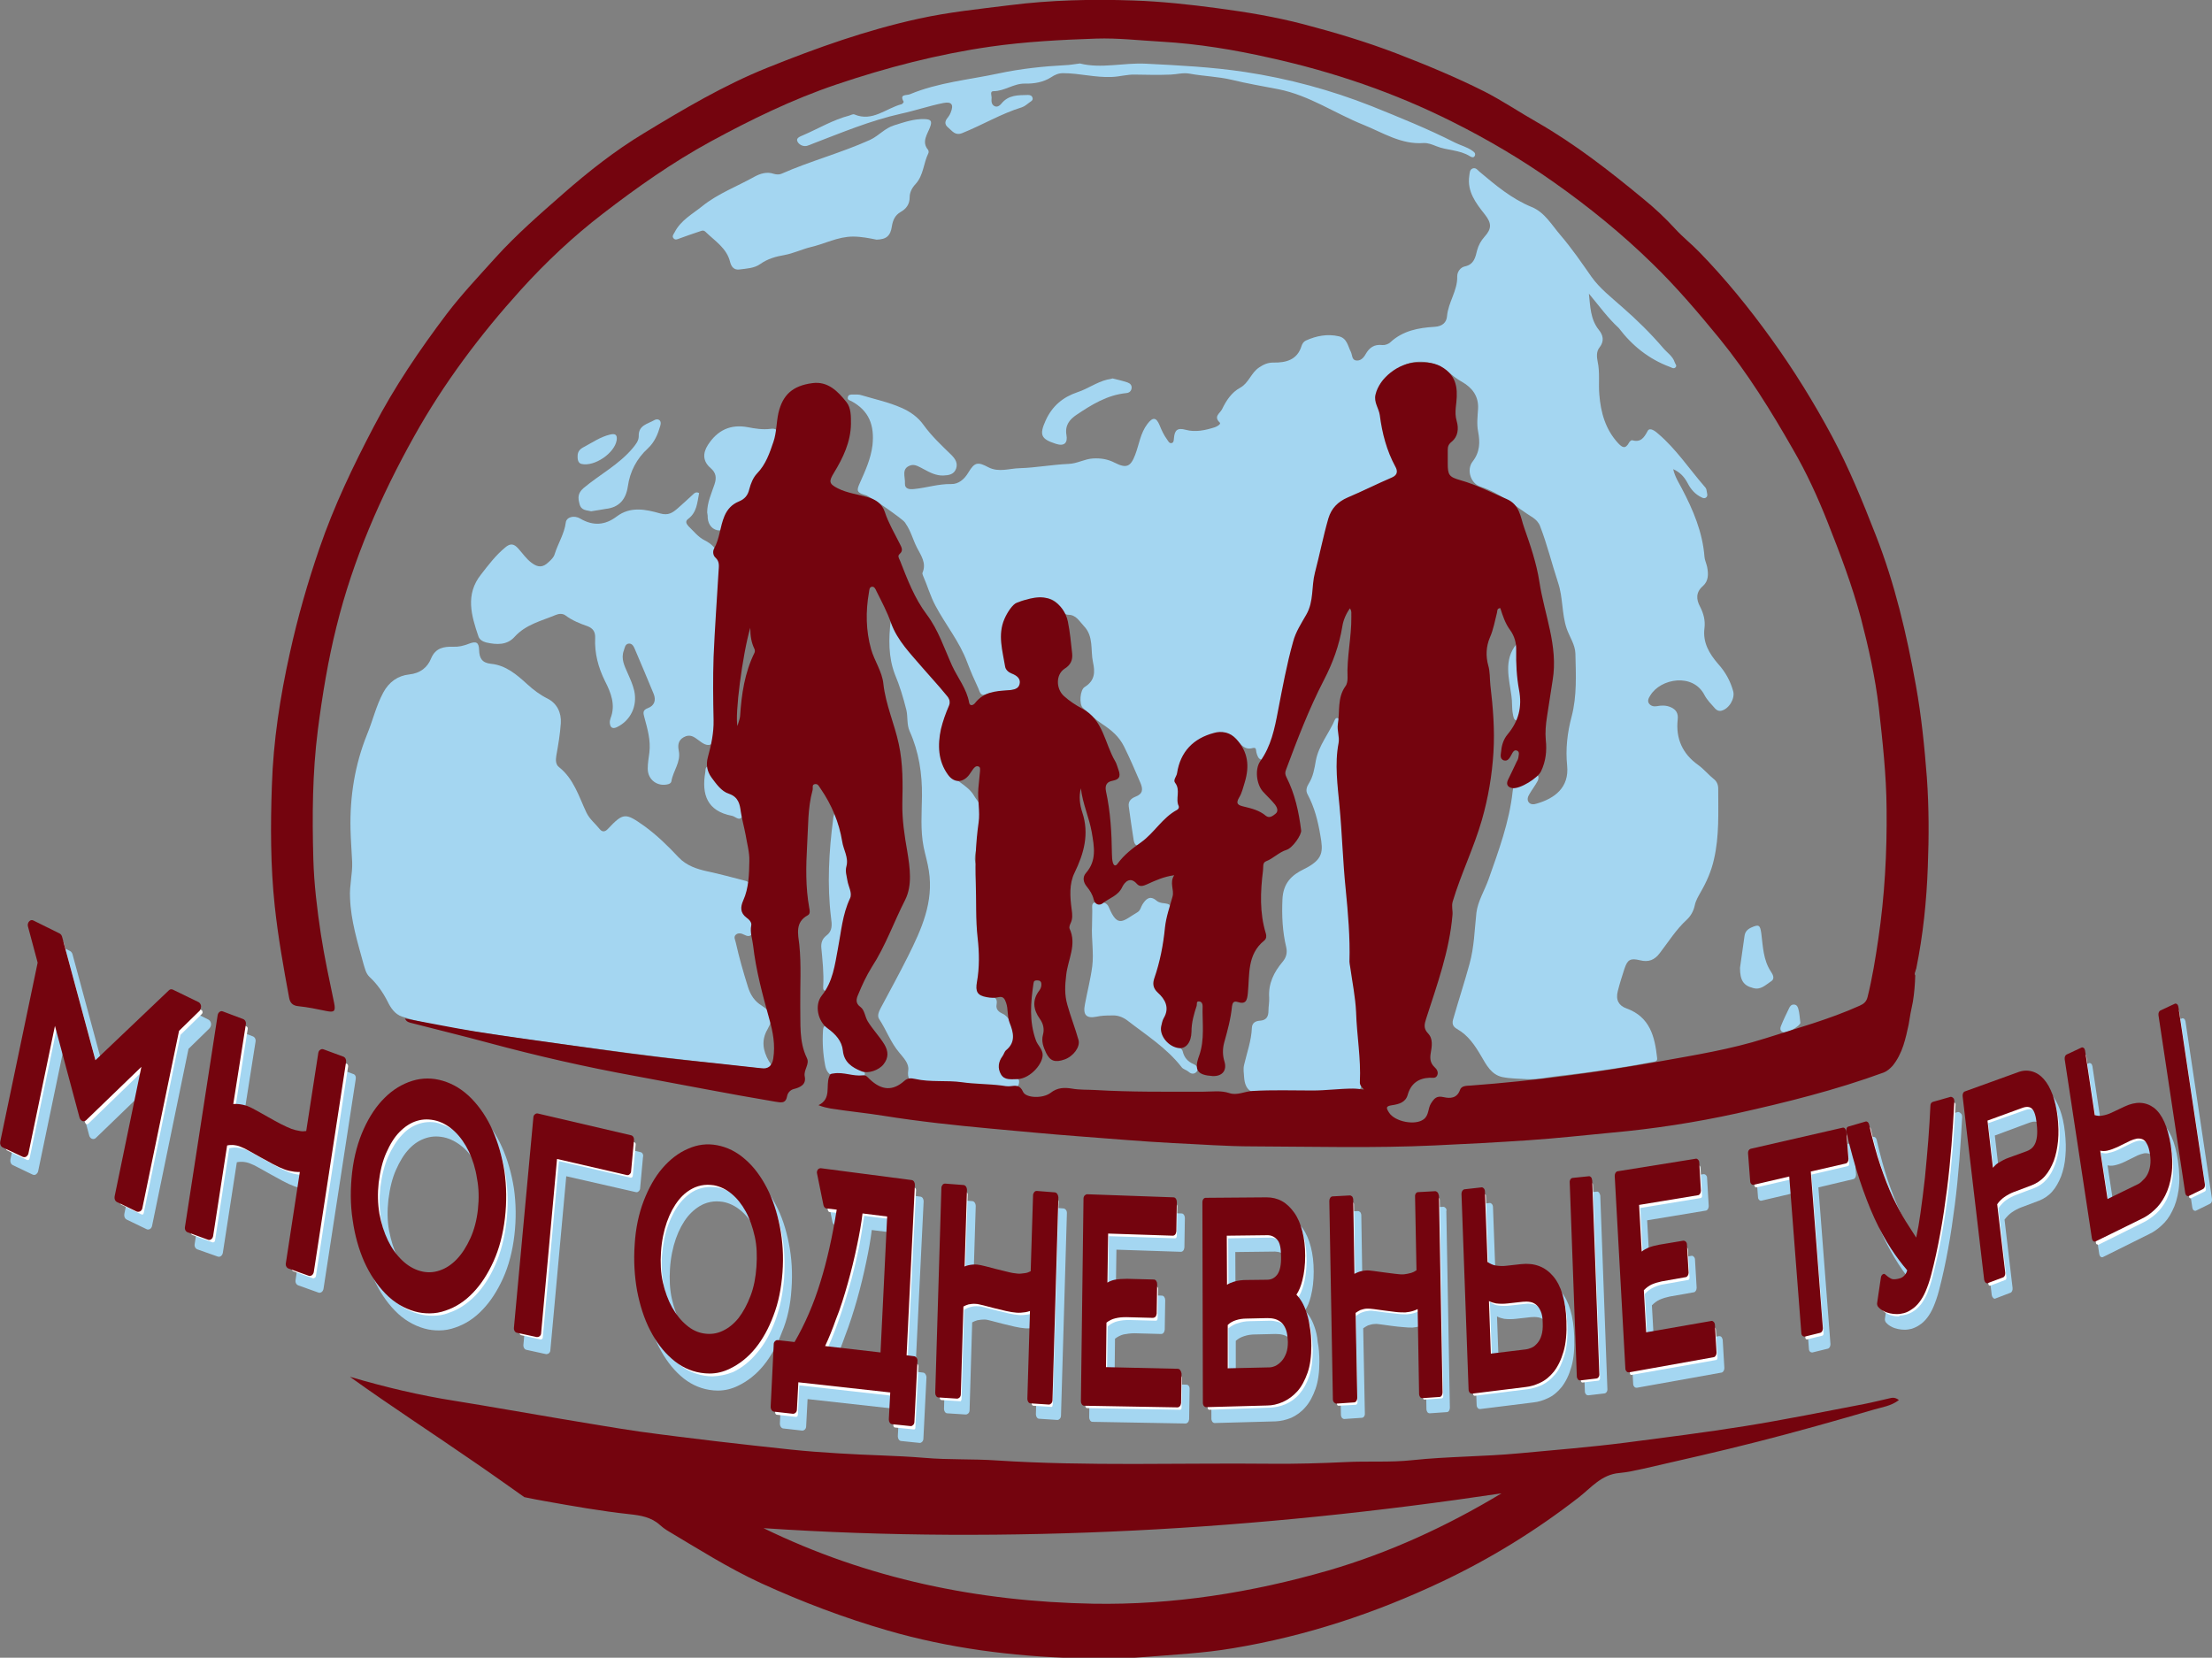 <?xml version="1.0" encoding="utf-8"?>
<!-- Generator: Adobe Illustrator 27.3.1, SVG Export Plug-In . SVG Version: 6.00 Build 0)  -->
<svg version="1.1" id="_Слой_1" xmlns="http://www.w3.org/2000/svg" xmlns:xlink="http://www.w3.org/1999/xlink" x="0px"
	 y="0px" viewBox="0 0 934 700" style="enable-background:new 0 0 934 700;" xml:space="preserve">
<rect x="0" y="0" width="934" height="700" fill="#808080" stroke="none"/>
<style type="text/css">
	.st0{fill:#A4D6F1;}
	.st1{fill:#74040E;}
	.st2{fill:#FFFFFF;}
</style>
<g>
	<path class="st0" d="M670.9,124c0.6,5.4,0.6,10.8,4.2,15.3c1.8,2.2,2.4,4.7,0.3,7.4c-1.4,1.7-1.2,4-0.8,6c1,4.6,0.3,9.3,0.7,13.9
		c0.6,7.6,2.6,14.8,8,20.6c1.7,1.8,3,2.5,4.5-0.2c0.2-0.5,1-1.2,1.3-1.1c3.6,1,5-0.9,6.6-3.9c0.9-1.8,3.4,0.2,4.5,1.2
		c7.5,6.4,13,14.7,19.4,22.1c0.5,0.5,1,1.2,1,1.9c0.1,1,0.8,2.3-0.4,3c-0.9,0.5-1.9-0.3-2.7-0.7c-2.4-1.4-4-3.6-5.2-6
		c-1.3-2.3-3-4.1-5.8-5.4c0.7,3.2,2.3,5.6,3.6,8.1c4.8,9.1,8.8,18.5,9.6,28.9c0.1,1.4,0.8,2.8,1.1,4.2c0.6,3,0.7,6-1.8,8.2
		c-3,2.6-2.8,5.6-1.2,8.6c1.5,2.9,2.3,5.9,1.9,9.1c-0.8,6.1,2,10.8,5.8,15.2c3,3.3,5.1,7.1,6.3,11.4c0.9,3.1-1.7,7.5-4.9,8.3
		c-1.1,0.3-2.1-0.2-2.7-0.9c-1.6-1.8-3.4-3.6-4.5-5.7c-4.8-9.4-18.5-7.1-22.9,0.2c-0.7,1.1-1.3,2.3-0.5,3.4c0.8,1.1,2.1,1.3,3.3,1.1
		c2-0.4,3.9-0.4,5.8,0.4c2.3,1,3.3,2.6,3,5.2c-0.9,8,2,14.5,8.6,19.2c2.5,1.8,4.4,4.2,6.8,6.1c1.1,0.9,1.7,2.3,1.7,3.9
		c0,10,0.5,20-1.8,29.9c-1.1,4.9-3.1,9.5-5.6,13.8c-1,1.8-2.1,3.6-2.5,5.6c-0.5,2.4-1.7,4.5-3.3,6c-4.6,4.2-7.8,9.4-11.5,14.2
		c-2.2,2.9-4.7,3.9-8.3,3c-4.1-1-5.3-0.3-6.6,3.6c-1,3.1-2,6.2-2.8,9.4c-1,3.8,0.5,6.2,3.6,7.3c10,3.6,12,11.9,13,20.9
		c0.2,1.5-0.7,1.5-1.7,1.7c-13.1,2.5-26.3,4.4-39.6,5.9c-4.5,0.5-8.9,1.6-13.5,1.4c-3.5-0.2-7.1-0.2-10.6-0.9
		c-4.6-1-6.7-5.1-8.8-8.7c-2.7-4.6-5.5-8.9-10.3-11.6c-1.9-1.1-2.2-2.4-1.5-4.5c2.2-7.7,4.7-15.3,6.8-23c2-7.2,2.1-14.4,2.9-21.6
		c0.6-4.8,3.4-9.3,5.1-14c4.3-12.2,8.8-24.3,10.2-37.2c0.2-1.5,0.3-2.6,2.1-2.9c2.5-0.4,4.5-1.9,6.4-3.3c0.6-0.4,1.2-1.2,1.9-0.7
		c0.8,0.6,0.5,1.7,0.2,2.4c-1,1.9-2.4,3.7-3.5,5.6c-0.6,1-1.2,2.3-0.3,3.5c0.9,1.1,2.3,0.9,3.5,0.5c7.2-2.1,13.7-6.6,12.7-16.1
		c-0.7-6.9,0.1-13.9,1.9-20.6c2.3-8.8,1.8-17.7,1.6-26.6c-0.1-3.8-2.5-7.1-3.7-10.6c-2.1-6.3-1.5-13-3.6-19.3
		c-2.6-7.9-4.6-16.1-7.6-23.9c-0.6-1.6-1.8-2.8-3-3.6c-7.3-4.6-13.8-10.4-22.2-13.1c-4.1-1.3-6-7.1-3.3-10.6c3.1-4,3.2-8.1,2.3-12.8
		c-0.6-3-0.2-6.3,0-9.5c0.3-5.3-2.5-8.9-6.7-11.3c-2.4-1.3-4.4-3-6.5-4.7c-5.3-4.3-13.6-5.3-19.4-1.6c-4.2,2.7-9.3,4.9-9.6,11.1
		c-0.1,1.1-0.5,2.3-0.1,3.3c3.4,8.8,3.3,18.6,8.6,26.8c1.6,2.5,0.7,4.3-2.3,5.6c-6.8,2.8-13.4,6-20.1,9.1c-6,2.9-6.3,9-7.7,14.2
		c-1.7,6.1-3.8,12.3-4,18.5c-0.4,9.7-5.3,17.4-8.5,26c-4.1,10.9-4.9,22.6-7.5,33.8c-1.2,5.1-2.2,10.3-5,14.8c-0.7,1.1-0.9,3-2.6,2.6
		c-1.4-0.2-1.9-1.9-2.2-3.1c-0.3-1.4,0.1-2.3-2.1-1.7c-2.1,0.5-4-0.8-5.5-2.8c-3.4-4.4-6.4-4.5-11.6-2.8c-8.5,2.7-12,8.9-13.2,16.7
		c-0.6,3.7,1.3,7.4,1,11.3c-0.1,1.7,0.1,2.9-2,4c-3.8,2.1-6.3,5.7-9.3,8.7c-1.8,1.8-3.8,3.4-5.8,5.1c-1.8,1.5-2.9,0.8-3.3-1.3
		c-0.8-4.8-1.4-9.6-2.1-14.4c-0.3-2.2,1.1-3.4,2.9-4.1c3.1-1.2,3.2-3.1,2-5.9c-2.2-5.1-4.4-10.3-6.9-15.3c-2.1-4.2-5.2-6.8-9.1-9.4
		c-2.9-1.9-5.7-4.4-8.3-6.9c-1.6-1.5-1.2-7.6,0.8-8.8c4.4-2.7,4.4-6.4,3.5-10.5c-1.1-5.1,0.4-10.9-3.9-15.3c-1.9-2-3.2-4.7-6.6-4.7
		c-1.8,0-2.5-1.9-3.3-3.2c-2.5-3.9-6.1-4.4-10.2-3.6c-0.5,0.1-1,0.2-1.4,0.3c-2.2,0.4-4.9-0.1-6.4,1.7c-3.8,4.4-6.9,9.3-5.7,15.5
		c0.4,2,0.5,3.9,0.5,5.8c0.1,3.2,1,6,4.4,7.4c1.9,0.8,3.2,2.4,2.9,4.6c-0.3,2.2-2.2,2.7-4,3.1c-4,0.8-8,0.7-11.9,2.1
		c-1.9,0.7-2.3-1.4-2.8-2.6c-1.7-3.6-3.3-7.3-4.7-11c-3.2-8.7-9.1-15.8-13.4-23.9c-2.2-4.1-3.4-8.5-5.3-12.8
		c-0.1-0.3-0.3-0.8-0.2-1.1c1.8-4.1-0.6-7.3-2.3-10.6c-1.7-3.3-2.6-7.1-4.8-10.2c-0.1-0.2-0.2-0.4-0.4-0.6
		c-1.1-1.5-14.6-10.9-16.5-11.4c-3.6-1-4-1.8-2.5-5c2.3-5.2,4.7-10.3,5.4-16.1c0.9-8.5-1.5-14.6-8.9-18.6c-0.8-0.4-1.8-0.5-1.5-1.7
		c0.2-1.1,1.2-1.1,2.1-1.1c1.2,0,2.5-0.1,3.7,0.3c5.6,1.7,11.4,2.9,16.8,5.3c3.7,1.6,7,3.9,9.4,7.3c3.4,4.7,7.6,8.6,11.7,12.6
		c1.7,1.7,2.8,3.5,2,5.8c-0.9,2.5-3.1,2.8-5.4,2.9c-3.1,0.1-5.7-1.3-8.3-2.7c-1.8-0.9-3.6-2.2-5.5-1.6c-4.1,1.3-2.2,4.9-2.4,7.6
		c-0.1,2.5,2,2.6,3.9,2.4c5.2-0.5,10.2-2.2,15.6-2.1c3.1,0.1,5.6-2,7.3-4.9c2.6-4.3,3.9-4.6,8.4-2.2c4.4,2.3,8.9,0.5,13.3,0.4
		c6.8-0.2,13.6-1.5,20.5-1.8c3.7-0.1,6.8-2.1,10.4-2.3c3.3-0.2,6.3,0.3,9.2,1.8c4.9,2.5,6.7,1.7,8.6-3.3c1.7-4.4,2.2-9.2,5.2-13.1
		c2.2-2.9,3.7-2.9,5.1,0.5c0.9,2.2,1.8,4.2,3.2,6.1c0.5,0.7,0.9,1.7,1.9,1.5c1-0.2,0.9-1.4,1-2.2c0.3-3.2,1.4-4.4,5-3.4
		c4,1.1,8.3,0.2,12.3-1.1c1.1-0.4,2.7-1.4,2-2c-2.7-2.6,0.2-3.9,1-5.6c1.8-3.7,4-7.1,7.7-9.1c3.6-2,4.5-6.2,7.9-8.5
		c1.9-1.3,3.7-2.1,6-2.1c5.4,0.1,10.2-1.1,12-7.1c0.3-0.9,0.9-1.8,1.8-2.2c4.4-2,9.1-2.9,13.9-1.8c3.5,0.8,3.8,4.1,5.1,6.6
		c0.6,1.3,0.4,3.3,2.1,3.6c1.9,0.3,3.2-1,4.1-2.6c1.6-2.8,3.6-4.3,7.1-3.9c1.1,0.1,2.6-0.4,3.4-1.2c5.3-4.9,11.9-6.1,18.7-6.5
		c3.3-0.2,5-1.9,5.2-4.5c0.5-5.9,4.5-10.8,4.3-16.8c0-2,1.4-3.8,3.2-4.2c3.9-0.8,4.5-3.9,5.2-6.8c0.6-2.2,1.6-4,3.1-5.7
		c3.2-3.5,3-5.8,0.2-9.4c-3.8-4.8-7.6-9.7-6.6-16.4c0.2-1.2,0.1-2.6,1.5-3.1c1.3-0.4,2,0.7,2.8,1.4c6.8,5.7,13.5,11.4,22,14.9
		c5.5,2.2,8.5,7.6,12.2,11.9c4.8,5.6,8.9,11.6,13.1,17.6c3.5,4.9,8.4,8.7,12.9,12.7c6.2,5.4,12.1,11.2,17.4,17.4
		c1.6,1.9,4,3.4,4.8,5.9c0.2,0.8,1.2,1.5,0.3,2.3c-0.8,0.7-1.7-0.1-2.4-0.3c-8.8-3.3-15.8-8.9-21.5-16.4
		C678.9,134.3,675.1,129,670.9,124L670.9,124z"/>
	<path class="st0" d="M147.8,379c-0.3-5,1.1-10,0.9-15c-0.2-4.6-0.6-9.2-0.7-13.9c-0.3-13.7,1.8-27.1,7-40c2.4-5.8,3.8-12,6.8-17.6
		c2.4-4.5,6.2-7.2,11-7.7c4.7-0.5,7.7-3,9.2-6.7c1.9-4.6,5.5-5.1,9.4-5c2.3,0.1,4.3-0.4,6.4-1.2c3.3-1.3,4.4-0.7,4.5,2.6
		c0.1,3.4,1.2,5.4,5,5.8c6.3,0.6,10.9,4.6,15.3,8.6c2.6,2.4,5.4,4.5,8.6,6.1c4,2,5.9,6,5.6,10.4c-0.3,4.6-1.1,9.2-1.9,13.7
		c-0.3,1.8-0.3,3.7,1.1,4.8c6.3,5,8.4,12.4,11.6,19.2c1.4,2.9,3.8,4.7,5.7,7.1c1.1,1.3,2.3,1,3.4-0.2c6.5-6.9,7.4-6.8,15.2-1.3
		c5.4,3.9,10.1,8.5,14.6,13.3c3.4,3.6,7.8,5,12.4,6c5.2,1.1,10.2,2.5,15.3,3.8c2.2,0.5,3,1.4,2.2,3.5c-0.4,1-0.4,2.2-0.9,3.1
		c-1.9,3.7-2.2,6.9,1.7,9.5c1.4,1,1.4,2.9,1,4.4c-0.4,2.1-1.2,3.9-4,2.4c-1.1-0.6-2.5-0.9-3.5,0c-1.1,1-0.2,2.2,0,3.4
		c1.4,6.3,3.2,12.5,5.1,18.6c1.1,3.5,2.8,6.1,5.9,8c4.4,2.8,4.9,5.5,2.4,9.9c-2.7,4.6-2,9,0.5,13.4c0.4,0.7,1.2,1.3,0.7,2.3
		c-0.5,1.1-1.6,1.1-2.6,1c-7.3-0.8-14.6-1.5-21.9-2.4c-7.8-0.9-15.5-1.8-23.3-2.7c-10.2-1.3-20.4-2.6-30.6-4
		c-14.8-2-29.6-4-44.4-6.3c-11-1.7-22.1-3.2-32.7-6.6c-3.1-1-4.9-3.8-6.2-6.5c-2-3.9-4.4-7.3-7.5-10.2c-1.7-1.6-2-3.7-2.6-5.5
		C151,397.9,148.1,388.7,147.8,379L147.8,379z"/>
	<path class="st0" d="M295.2,208.2c-0.8,4-0.9,8.1-4.6,10.9c-1.4,1-0.8,2.1,0.1,3.1c2.2,2.1,4.1,4.6,6.9,6c5.8,2.9,7.3,8,6.5,13.9
		c-0.4,2.9-0.4,5.8-0.6,8.8c-1.2,19.4-1.8,38.8-1.5,58.2c0,1.8,0.2,4.3-1.7,5.2c-1.9,0.9-3.7-0.5-5.3-1.7c-1.9-1.4-3.6-2.8-6.3-1.3
		c-2.5,1.4-2.5,3.6-2.1,5.7c1,4.8-2.4,8.5-3.1,12.9c-0.1,0.6-0.6,1-1.2,1.2c-4.5,1.3-8.8-1.7-8.8-6.5c0-2.3,0.4-4.6,0.7-6.9
		c0.6-5.1-0.8-9.9-2.1-14.7c-0.5-1.9-0.9-3.1,1.5-4c2.7-1,3.5-3.3,2.4-6c-2.6-6.3-5.2-12.5-7.9-18.8c-0.5-1.2-1.2-2.7-2.8-2.4
		c-1.4,0.3-1.5,1.8-1.9,2.9c-1.3,3.5,0.3,6.5,1.6,9.5c1.1,2.5,2.2,4.9,2.8,7.5c1.4,6.4-1.5,12.5-7.2,15.3c-1.8,0.9-2.9,0.4-3.1-1.6
		c-0.1-0.7,0.1-1.5,0.3-2.1c2.2-5.6,0.2-10.7-2.3-15.6c-2.9-5.8-4.5-11.9-4.2-18.3c0.1-2.6-0.9-4.1-3.3-5c-3.2-1.1-6.4-2.4-9.2-4.5
		c-1.2-0.9-2.8-0.8-4.2-0.2c-6,2.5-12.6,4-17.3,9.2c-3.2,3.6-7.6,3.4-12,2.4c-1.6-0.4-2.9-1.3-3.3-2.6c-3-8.8-5.6-17.7,1.1-26.1
		c3.1-4,6.2-8.1,10.2-11.4c2.2-1.9,3.7-1.6,5.5,0.4c1.9,2.1,3.4,4.4,5.7,6.1c2.7,2,4.7,2,7.1-0.3c1.1-1,2.2-2,2.6-3.4
		c1.4-4.5,4.1-8.6,4.7-13.4c0.3-2.2,3.4-3.2,6.1-1.6c5.5,3.2,10.5,2.8,15.4-0.9c5.8-4.4,12.3-3,18.3-1.3c3.5,1,5.3-0.3,7.4-2.1
		c2.2-1.9,4.3-3.9,6.5-5.9C293.3,208.1,294,207.6,295.2,208.2L295.2,208.2z"/>
	<path class="st0" d="M376.1,262.1c2.8,5.9,6.6,10.8,10.8,15.5c3,3.4,5.7,7.1,9,10.1c5.5,5,6.6,10.4,3.4,17.1
		c-3.1,6.5-2.6,13.2,0.2,19.5c2.4,5.2,9,6.7,11.9,11.9c0.7,1.3,2,2.3,2.2,4c0.9,6.8-0.4,13.3-1.7,19.8c-0.4,1.9-0.5,3.5,0.4,5.3
		c0.4,0.8,0.5,1.9,0.5,2.8c-1.5,14.3,1.3,28.4,0.8,42.7c0,1.2,0,2.5-0.2,3.7c-0.7,4.4,0,5.7,4.5,6.2c2.5,0.3,3.3,1.2,2.9,3.5
		c-0.4,2.2,1.1,3.2,2.6,3.9c4.2,1.9,6.3,10.4,3.4,14c-1.4,1.8-2.8,3.7-3.9,5.8c-2.1,3.8-0.1,7.1,4.2,7.5c1.2,0.1,3.4-0.8,3.2,1.7
		c-0.1,2.1-1.9,2.4-3.5,2.4c-5.5-0.2-11-0.5-16.5-0.8c-5.7-0.4-11.5-0.9-17.2-1.3c-1.8-0.1-3.7-0.3-5.5-0.4
		c-3.4-0.3-4.6-1.4-4.1-5.1c0.4-2.8-2-5.2-3.7-7.3c-3.7-4.3-5.5-9.6-8.6-14.3c-0.9-1.4-0.1-3.1,0.6-4.5c3.9-7.3,7.9-14.6,11.6-22
		c5.7-11.4,10.9-22.9,8.8-36.1c-0.5-3.4-1.5-6.6-2.2-10c-1.4-7.1-0.8-14.4-0.7-21.5c0.1-9.5-1.3-18.7-5.2-27.4c-1.3-2.9-0.7-6-1.4-9
		c-1.3-5.2-2.8-10.2-4.9-15.2C375.1,277.4,375.2,269.8,376.1,262.1L376.1,262.1z"/>
	<path class="st0" d="M565.9,322.8c-0.3,13,1.8,26,2.2,39c0.3,12.2,2.8,24.3,2.3,36.5c-0.3,8.6,1.3,17,2.6,25.4
		c0.7,4.6,0.4,9.2,0.9,13.8c0.8,6.6,1.3,13.3,1,20.1c-0.1,1.8-0.4,2.7-2.6,3c-12.6,1.5-25.3,0.8-37.9,1.2c-5.8,0.2-8.7-1.1-9.1-7.1
		c-0.1-1.7-0.4-3.3,0-5c1.2-5.2,3.1-10.3,3.3-15.7c0.1-2.2,1.7-2.9,3.5-3c2.6-0.2,3.5-1.7,3.5-4.2c0-1.8,0.4-3.7,0.3-5.5
		c-0.4-6,2-10.8,5.7-15.2c1.6-1.9,2-3.9,1.5-6.1c-1.6-6.7-1.9-13.3-1.6-20.2c0.3-6.9,3.9-10.3,9.1-12.8c8.3-4.1,8.1-7.5,6.9-14.3
		c-1-6-2.5-11.9-5.4-17.3c-0.9-1.6-0.3-3.2,0.5-4.5c1.9-3,2.4-6.3,3-9.7c1.2-6.5,5.6-11.5,8.1-17.4c0.2-0.4,0.7-0.8,1.2-0.5
		c1.1,0.6,0.9,1.6,0.9,2.6C565.9,311.6,565.9,317.2,565.9,322.8L565.9,322.8z"/>
	<path class="st0" d="M370.1,101.2c-3-0.6-6.4-1.3-9.9-1.3c-6.4,0-12,3.1-18.1,4.5c-3.6,0.9-7.1,2.6-10.9,3.3
		c-3.6,0.6-7.1,1.6-10.2,3.8c-2.5,1.8-5.8,1.9-8.8,2.3c-2.3,0.3-3.4-1.2-3.9-3.1c-1.4-5.9-6.4-8.9-10.4-12.8c-1-1-1.9-0.3-2.7-0.1
		c-2.8,0.9-5.5,1.9-8.3,2.9c-1,0.4-1.9,0.8-2.6-0.2c-0.6-0.8,0.1-1.6,0.5-2.3c2.6-5.2,7.6-7.8,11.8-11.2c6.6-5.3,14.7-8.3,22-12.4
		c2.4-1.3,5.2-2.2,8.1-1.2c1,0.3,2.3,0.4,3.2,0c12.2-5.4,25.2-8.8,37.4-14.3c3.7-1.7,6.3-5,10.3-6.2c4.2-1.3,8.4-2.8,12.9-2.6
		c2.3,0.1,3.3,0.6,2.2,3.4c-1.1,3-3.7,6.2-0.8,9.6c0.2,0.3,0.3,1,0.1,1.4c-2.1,4.2-2,9.3-5.4,13c-1.5,1.6-2.5,3.5-2.5,5.6
		c0,3-1.5,4.9-3.8,6.2c-2.4,1.4-3.3,3.5-3.7,6C376,99.6,374.3,101.1,370.1,101.2L370.1,101.2z"/>
	<path class="st0" d="M456,26.8c9,2.3,18.4-0.4,27.9,0.1c14,0.7,27.9,1.4,41.8,3.5c18.4,2.8,36.2,7.6,53.4,14.4
		c11.9,4.8,23.8,9.6,35.2,15.4c2.4,1.2,5,1.8,7.3,3.4c0.7,0.5,1.5,1,1.2,2c-0.4,1.3-1.6,0.7-2.1,0.4c-4.4-2.8-9.7-2.4-14.3-4.3
		c-1.7-0.7-3.6-1.4-5.3-1.3c-9.5,0.7-17.2-4.4-25.4-7.7c-12-4.8-22.8-12.4-35.8-15c-6.6-1.3-13.3-2.4-19.8-4
		c-5.9-1.4-11.9-1.5-17.8-2.6c-2.8-0.5-5.4,0.3-8,0.4c-5,0.2-10.1,0.1-15.1,0c-3.3-0.1-6.5,0.9-9.8,1c-7,0.3-13.7-1.6-20.5-1.6
		c-1.9,0-3.4,0.6-5.2,1.8c-3.1,2-7.1,2.7-10.9,2.6c-4.8-0.1-8.6,3.2-13.3,3.2c-1.6,0-0.8,1.8-0.8,2.7c-0.1,1.3-0.2,2.9,1.2,3.6
		c1.2,0.6,2.2-0.2,2.9-1c3-3.8,7.2-3.6,11.3-3.7c0.9,0,1.7,0.3,1.9,1.3c0.2,0.9-0.5,1.3-1.1,1.7c-1.1,0.8-2.2,1.8-3.4,2.2
		c-8.8,2.7-16.7,7.5-25.2,10.9c-3,1.2-4.2-0.9-5.9-2.3c-1.8-1.4-1.4-2.9-0.1-4.4c0.5-0.6,0.8-1.2,1.1-1.9c1.4-3.4,0.5-4.8-3.1-4.1
		c-6,1.2-11.8,3.2-17.8,4.5c-13,2.9-25.1,8-37.4,12.7c-0.8,0.3-1.6,0.7-2.4,0.9c-1.8,0.4-3.5-0.7-4-1.9c-0.7-1.5,1.3-2.1,2.4-2.6
		c6.5-2.8,12.6-6.5,19.5-8.3c0.7-0.2,1.5-0.7,2.1-0.5c7.7,3.3,13.4-2.6,20-4.3c0.4-0.1,0.9-0.9,0.9-1c-2-3.4,1.1-2.6,2.6-3.2
		c12-5,24.9-6.1,37.5-8.8c9.3-2,18.9-3,28.4-3.5C451.4,27.5,453.5,27.1,456,26.8L456,26.8z"/>
	<path class="st0" d="M469.6,428.8c-2.9,0-4.6,0.1-6.5,0.5c-4.4,0.9-5.9-0.7-5-5.2c1-5.4,2.4-10.7,3.1-16.1
		c0.7-5.7-0.4-11.5-0.1-17.2c0.1-2,0-4.1,0.1-6.1c0.1-1.3-0.6-3.6,1.3-3.6c1.9,0,4.5-0.8,5.7,2c3.8,9.1,6,5.7,12.1,2.1
		c1.3-0.8,1.4-2.2,2.1-3.3c1.4-2.2,3.1-4,5.9-1.6c0.7,0.6,1.4,0.8,2.3,1c4.2,0.5,3.9,0.7,2.8,4.5c-1.2,4.1-1.4,8.4-2.1,12.6
		c-0.8,4.8-1.6,9.6-3.2,14.2c-0.9,2.5-0.7,4.4,1.4,6.5c2.9,3,4.6,6.4,2.6,11.1c-2.7,6.5-1.2,9.1,5.3,11.9c1,0.4,1.7,0.8,2,1.9
		c0.6,2.5,2.1,4.3,4.5,5.3c1.3,0.6,2.5,1.7,1.5,3.1c-0.8,1.1-2.2,1.4-3.5,0.2c-0.9-0.8-2.4-1.1-3-2c-6.3-8.1-14.9-13.5-22.9-19.7
		C473.6,429.1,471.3,428.7,469.6,428.8L469.6,428.8z"/>
	<path class="st0" d="M298.6,216.4c0-4.2,1.8-8,3.1-11.9c0.9-2.7,0.7-4.8-1.6-6.8c-3.3-2.8-3.5-6.2-1.2-9.8c4-6.2,9.5-8.9,16.9-7.5
		c3.1,0.6,6.2,1.1,9.5,0.7c2-0.3,3.7,0.3,2.8,3c-1.7,5-2.8,10.3-6.5,14.4c-1.8,2-3.3,4.4-3.8,7c-0.7,3.3-2.3,5.5-5.4,6.8
		c-3,1.3-4.6,3.8-5.8,6.8c-0.7,1.9-0.4,5.4-3.7,4.8c-2.8-0.6-4.2-3.2-4.1-6.2C298.7,217.1,298.7,216.8,298.6,216.4L298.6,216.4z"/>
	<path class="st0" d="M352.3,343.6c2.3,2.4,2.9,4.8,3.3,7.4c0.7,5.7,3.5,11,2.4,17.1c-0.4,2.2,0.6,5.1,1.5,7.4
		c0.9,2.3,0.4,3.9-0.4,5.8c-2.7,5.9-3.1,12.4-4.4,18.7c-1,4.8-1.3,9.6-3,14.2c-0.4,1-0.9,2-1.5,2.9c-0.4,0.7-1,1.6-2,1.2
		c-0.8-0.3-0.6-1.3-0.6-2c0.3-5.4-0.3-10.7-0.8-16c-0.2-2.1,0.4-3.9,2.1-5.2c2.7-2,2.4-4.6,2-7.6c-1.7-13.9-0.9-27.9,0.9-41.7
		C351.8,345.2,352,344.6,352.3,343.6L352.3,343.6z"/>
	<path class="st0" d="M249.6,215.9c-1.8-0.5-4.2-0.2-4.9-3.1c-0.7-2.6-0.8-4.5,1.7-6.7c6.8-5.7,14.9-9.9,20.7-16.8
		c1.3-1.6,2.6-3.1,2.6-5.1c-0.2-4.7,3.9-5.2,6.6-6.8c1.4-0.8,3.3-0.1,2.5,2.4c-1,3.5-2.4,6.9-5.2,9.5c-4.8,4.4-7.6,9.8-8.5,16.1
		c-0.8,5.4-3.6,8.9-9.4,9.5C253.8,215.2,251.8,215.6,249.6,215.9L249.6,215.9z"/>
	<path class="st0" d="M469.8,159.8c2,0.5,4.2,1,6.3,1.7c1.1,0.4,1.9,1.2,1.7,2.5c-0.2,1.2-1,1.9-2.3,2c-8,0.8-14.6,4.9-21,9.2
		c-2.8,1.9-4.9,4.3-4.2,8.5c0.6,3.3-0.9,4.9-4.5,3.7c-6.3-2-7-3.8-4.3-9.8c2.8-6.2,7.3-9.9,13.5-12c4.3-1.4,8-4.2,12.5-5.3
		C468.3,160.2,469,160,469.8,159.8L469.8,159.8z"/>
	<path class="st0" d="M734.7,408.7c0.5-3.7,1.2-8.5,1.9-13.4c0.2-1.7,1.1-2.8,2.8-3.6c3.3-1.5,3.8-1.1,4.3,2.5
		c0.7,5.5,0.8,11.1,4,16c0.7,1.1,2,3,0.1,4.2c-2.3,1.5-4.4,3.8-7.6,2.8C736.2,416.2,734.7,414,734.7,408.7L734.7,408.7z"/>
	<path class="st0" d="M361.3,455.2c-2.4-1.2-5.5-0.7-8.5-0.8c-2.9-0.1-4-2.4-4.4-4.6c-0.9-4.8-1.2-9.6-0.9-14.5
		c0.1-2.5,1-2.5,2.9-1.3c3.4,2.2,5.7,5.1,6.2,9c0.5,4.2,2.8,6.5,6.3,8.2c1.2,0.6,2.7,1.3,2.2,2.9C364.6,455.5,363,455,361.3,455.2
		L361.3,455.2z"/>
	<path class="st0" d="M298.7,323.6c2.3,1.6,3,4.5,4.8,6.5c2.6,2.9,6.5,4.3,8.5,7.9c0.5,0.8,1,1.6,1.3,2.5c0.5,1.7,1.2,3.5-0.2,4.8
		c-1.3,1.2-2.6-0.5-4-0.8c-10.6-2-12.9-9.1-11.3-18.4C298,325.3,297.6,324.4,298.7,323.6L298.7,323.6z"/>
	<path class="st0" d="M243.9,192.5c0-1.4,0.6-2.6,2.2-3.5c3.8-2,7.3-4.5,11.5-5.5c2.1-0.5,3.1,0,2.8,2.3
		c-0.8,5.5-9.4,11.4-14.9,10.1C244.4,195.6,243.8,194.6,243.9,192.5L243.9,192.5z"/>
	<path class="st0" d="M640.3,272c1.4,0.7,1,2,1,3.2c0,6.3,0.4,12.6,1.6,18.8c0.5,2.6,0.1,5.3-0.8,7.9c-0.4,1-0.5,2.5-1.8,2.3
		c-1.2-0.2-1.3-1.7-1.5-2.7c-0.5-2.5-0.2-5-0.6-7.6C637.2,286.4,634.8,278.8,640.3,272L640.3,272z"/>
	<path class="st0" d="M760.2,431.9c0,1.2-5.7,4.8-7.5,3.9c-1.3-0.6-1-1.9-0.6-2.8c1-2.5,2.2-4.9,3.3-7.2c0.4-0.9,1-1.7,2.2-1.6
		c1.2,0.1,1.6,1.2,1.8,2.1C759.8,427.8,759.9,429.5,760.2,431.9L760.2,431.9z"/>
</g>
<g>
	<path class="st1" d="M799.1,450.1c2-2.4,3.6-5.6,4.6-8.7c0.9-2.8,1.6-5.8,2.2-8.7c0.5-3.3,1.1-6.5,1.8-9.7c0.6-3.7,0.9-7.4,1-11.1
		c-0.4-0.5-0.2-1.2,0.1-1.8c0-0.4,0.2-0.7,0.3-1c2.9-14.2,4.4-28.7,4.9-43.1c0.5-12.5,0.5-25.1-0.4-37.7c-1-13-2.3-25.9-4.6-38.7
		c-3.9-21.7-8.9-43.1-17-63.7c-5.5-14.1-11.2-28.1-18.3-41.4c-7.7-14.4-16.3-28.3-25.9-41.6c-9.3-12.9-19.3-25.2-30.4-36.6
		c-3.2-3.3-6.9-6.2-10-9.6c-4.2-4.6-8.8-8.9-13.6-12.8C679.4,72,665,60.8,649,51.6c-7.4-4.2-14.5-9-22.1-12.9
		c-12.1-6.1-24.7-11.3-37.4-16.2c-12.8-4.9-25.9-8.8-39.2-12.3c-11.9-3.1-23.9-5.1-36-6.7c-11.9-1.6-23.9-2.9-35.8-3.3
		c-17.4-0.6-34.9-0.2-52.2,2c-12.8,1.6-25.7,2.9-38.4,5.7c-22,4.8-43,12.3-63.9,20.7c-18.4,7.4-35.4,17.5-52.2,27.7
		c-12.1,7.3-23.4,16.2-34,25.5c-9.8,8.6-19.6,17.1-28.4,26.8c-7.1,7.9-14.4,15.6-20.8,24c-11.4,15.1-22,30.7-30.8,47.6
		c-8.7,16.6-16.8,33.5-22.9,51.3c-5,14.5-9.2,29.2-12.5,44.2c-4.1,18.4-7,37.1-7.6,56c-0.6,16.9-0.6,33.9,1.2,50.8
		c1.4,13.1,3.7,26,6.1,38.9c0.4,2.1,1.5,3.3,4,3.5c3.9,0.4,7.7,1.2,11.6,2c3.4,0.7,4.1,0.2,3.4-3.3c-2-9.6-4.1-19.3-5.6-29
		c-1.6-10.6-2.9-21.2-3.2-31.9c-0.5-18.2-0.4-36.3,1.9-54.4c1.9-14.7,4.3-29.4,7.9-43.8c7-28.3,18.6-54.9,32.8-80.3
		c12.5-22.4,27.9-42.9,45.1-61.9c10.6-11.7,22.1-22.5,34.6-32.1c14.4-11.1,29.3-21.6,45.4-30.4c17.1-9.3,34.5-17.8,53.1-24.1
		c21.3-7.2,42.9-12.8,65.1-16c14.8-2.1,29.8-2.9,44.7-3.4c9.2-0.3,18.4,0.8,27.5,1.3c15.5,0.9,30.7,3.4,45.7,6.8
		c26.8,5.9,52.6,14.7,77.1,27c15,7.5,29.4,16,43.1,25.7c14.6,10.3,28.5,21.6,41.3,34.1c10.2,9.9,19.4,20.7,28.4,31.7
		c11.9,14.6,21.8,30.6,31.1,46.9c5.7,9.8,10.4,20.1,14.6,30.7c5.3,13.4,10.4,26.8,14.1,40.7c3.2,12.3,6,24.8,7.5,37.5
		c1.6,14.3,3.2,28.5,3.3,42.9c0.2,18.4-0.8,36.7-3.5,54.9c-1.2,8.2-2.5,16.3-4.5,24.4c-0.5,2.1-1.6,3-3.4,3.8
		c-12.9,5.8-26.5,9.5-39.9,13.8c-14.5,4.6-29.5,7-44.5,9.7c-26.4,4.7-53,8.2-79.8,10.2c-1.6,0.1-3.9,0-4.5,1.8
		c-1.3,3.7-4.3,3.7-6.9,3.1c-3-0.7-4,0.5-5.4,2.7c-1.3,2.1-0.8,4.9-3,6.6c-3.5,2.8-12.3,1.1-14.7-2.8c-1.2-1.9-1.5-2.7,1.3-3.1
		c2.7-0.4,5.7-1.1,6.6-4.4c1.3-4.6,4.4-7,9.3-7.2c1.2,0,2.6,0.4,3.2-1.1c0.5-1.3-0.2-2.5-1.1-3.3c-1.8-1.7-2.1-3.5-1.7-5.9
		c0.5-2.9,1.1-6.1-1.1-8.4c-2.1-2.2-1.5-4-0.8-6.3c4.6-14.3,9.8-28.5,11.1-43.7c0.2-1.9-0.5-3.7,0.1-5.7
		c3.5-11.7,8.9-22.6,12.3-34.4c2.7-9.4,4.3-18.9,4.9-28.6c0.6-9.5-0.2-19-1.3-28.4c-0.3-2.8-0.1-5.6-0.9-8.3c-1.1-4-0.9-8,0.7-11.8
		c1.5-3.4,2.1-7,3-10.5c0.2-0.8-0.1-1.8,1.4-1.9c1,3.2,2.1,6.5,4.1,9.2c1.9,2.6,2.7,5.6,2.6,8.6c-0.1,5.6,0.2,11.3,1.2,16.7
		c1.4,7.3-0.2,13.3-4.9,18.9c-1.5,1.8-2.4,4.3-2.6,6.7c-0.1,1.4-0.9,3.5,1.1,4.2c1.7,0.5,2.5-1.1,3.2-2.4c0.5-0.9,1.1-2.3,2.4-1.7
		c1.2,0.5,0.6,2,0.5,3c-0.1,0.8-0.7,1.5-1,2.3c-1.1,2.4-2.3,4.8-3.4,7.1c-0.9,2,0.1,3.1,1.9,3.4c3.2,0.5,10.8-4.3,12.1-7.1
		c2-4.2,2.5-8.6,2-13.2c-0.3-3.3,0-6.5,0.5-9.8c0.8-5.2,1.6-10.3,2.4-15.5c2.4-14.4-3.5-27.7-5.6-41.5c-1.2-7.8-3.8-15.4-6.4-22.8
		c-1.6-4.4-1.8-9.8-7.5-12.2c-6.4-2.7-12.6-6-19.4-7.9c-4.9-1.4-5.4-2.2-5.4-7.2c0-1.8,0-3.7,0-5.5c0-1.4,0.2-2.4,1.7-3.6
		c2.6-2.1,3-5.5,2.1-8.6c-0.6-2.1-0.6-3.8-0.4-5.9c0.7-6,1.3-12.1-4.9-16.4c-3.7-2.6-7.5-2.7-11.5-2.6c-7.8,0.2-15.9,6.7-17.5,13.6
		c-0.8,3.3,1.4,5.8,1.8,8.7c1,7.7,2.9,15,6.6,21.8c0.9,1.6,1.1,3.4-1.4,4.5c-6.3,2.7-12.4,5.8-18.8,8.5c-4.1,1.8-6.8,4.5-8.1,8.8
		c-2.2,7.6-3.7,15.4-5.7,23c-1.5,5.8-0.4,12-3.6,17.6c-2.1,3.7-4.5,7.3-5.6,11.5c-2.7,9.6-4.5,19.5-6.4,29.3
		c-1.4,7.4-2.9,14.8-7.5,21.2c-2.3,3.3-1.6,9.6,1.1,12.7c1.7,1.9,3.6,3.6,5.2,5.6c0.8,1.1,1.6,2.8,0.1,3.9c-1,0.8-2.5,2-4,0.8
		c-2.7-2.3-6-3.1-9.3-3.9c-2.1-0.5-3.7-1-2-3.8c1.2-1.9,1.7-4.3,2.4-6.5c2-6.7,1.5-12.7-3.6-18.2c-2.8-3-6.3-3.5-9.4-2.6
		c-8.7,2.3-14.2,7.9-15.6,17c-0.2,1.4-1.8,2.9-0.8,4.1c2.4,3.1,0,6.7,1.5,9.8c0.2,0.5,0,1.2-0.7,1.6c-6.2,3.3-9.6,9.7-15.2,13.7
		c-3.7,2.6-7.2,5.3-9.9,9c-1,1.4-1.7,0.6-2-0.4c-0.3-1.1-0.4-2.4-0.4-3.6c-0.1-8.9-0.6-17.8-2.5-26.5c-0.6-2.9,0.6-4.1,2.8-4.5
		c3.6-0.7,3.2-2.6,2.3-5.1c-0.4-1-0.6-2.1-1.2-3.1c-4.5-7.6-5-17.6-14-22.3c-2.8-1.5-5.4-3.2-7.7-5.3c-3.3-3-3.5-9,0.3-11.5
		c2.6-1.6,3.5-3.7,3.2-6.5c-0.5-4.5-0.9-9-1.8-13.4c-0.8-3.8-3.1-7.2-6.5-9c-4.9-2.6-10.3-0.6-15,1c-1.8,0.6-4.1,4.1-5.3,6.9
		c-2.9,6.7-0.8,13.4,0.3,20.1c0.2,1.3,1.4,2.4,2.7,2.9c2.1,0.8,4,2.1,3.4,4.5c-0.5,2.2-2.9,2.5-4.9,2.6c-5.2,0.3-10.3,0.7-13.9,5.4
		c-0.8,1-2.2,1.4-2.5-0.2c-1-5.8-4.8-10.4-7.2-15.6c-3.3-7.3-5.8-15.1-10.7-21.6c-5.2-6.9-8.2-14.9-11.3-22.8
		c-0.4-0.9-1.1-1.9-0.2-2.7c1.9-1.6,0.7-3.1,0-4.6c-2.2-4.4-4.7-8.6-6.2-13.2c-1.2-3.6-3.9-5.3-7.4-6.3c-4.2-1.2-8.6-1.7-12.5-3.7
		c-3.7-1.9-3.8-2.9-1.6-6.5c3.9-6.4,7.1-13.1,7.2-20.7c0-3.1,0.1-6.7-1.9-9.2c-3.6-4.5-7.8-8.9-14.4-8c-8.4,1.1-12.5,5-14.3,12.5
		c-0.9,4-0.8,8.4-2.1,12.2c-1.6,4.7-3.2,9.6-7,13.5c-1.6,1.7-2.6,4.2-3.2,6.5c-0.6,2.7-2,4.3-4.5,5.3c-2.9,1.2-4.8,3.3-6,6.1
		c-1.9,4.5-2,9.5-4.4,13.8c-0.6,1.1-0.5,2.8,0.6,3.8c1.9,1.7,1.4,3.8,1.3,5.8c-0.7,12-1.6,24.1-2.1,36.1c-0.3,8.9-0.2,17.9,0,26.8
		c0.1,5.3-1,10.4-2.4,15.5c-0.9,3.3-0.3,6.1,1.5,8.6c2,2.7,4.2,5.9,7.4,6.9c4.1,1.4,4.6,4.6,5,7.6c0.5,3.3,1.4,6.4,2,9.6
		c0.6,3.7,1.7,7.5,1.6,11.1c-0.1,5.6-0.2,11.5-2.6,16.8c-1.2,2.7-1.3,5.2,1.4,7.2c1.1,0.8,2.3,2,2,3.3c-0.6,3,0.5,5.7,0.8,8.5
		c1.2,10.5,4,20.8,6.8,30.9c1.6,5.7,2.6,11,1.7,16.8c-0.5,3.1-2.1,4.5-5.1,4.1c-6.1-0.7-12.2-1.3-18.2-2c-9.4-1-18.8-1.9-28.1-3.1
		c-12.4-1.5-24.8-3.3-37.1-5c-12.6-1.8-25.3-3.5-37.8-5.5c-9.7-1.6-19.4-3.6-29.2-5.4c0.6,1.5,1.9,1.7,3.1,2
		c10.8,2.8,21.6,5.4,32.3,8.3c20.4,5.5,41,10.2,61.9,14c19.6,3.6,39.2,7.5,58.9,10.8c2.6,0.4,4.6,1,5.2-2.5c0.2-1.1,1.2-2.4,2.7-2.8
		c2.8-0.7,5.4-1.9,4.7-5.3c-0.6-2.8,2.2-5.2,0.9-7.8c-3.4-7-2.6-14.5-2.8-21.9c-0.1-8.6,0.5-17.3-0.4-26c-0.5-4.3-1.9-9.5,3.6-12.4
		c1.1-0.6,0.8-2.1,0.6-3.1c-1.6-8.8-1.4-17.6-0.9-26.5c0.5-7.8,0.2-15.6,2.3-23.2c0.3-1-0.5-2.5,1.2-2.6c1.2-0.1,1.6,1.2,2.3,2.1
		c4.6,6.7,7.7,14.2,9,22.1c0.5,3.5,2.8,6.8,1.8,10.5c-0.6,2.2,0.1,4,0.4,6c0.4,2.6,2.2,5.3,1.1,7.6c-3.2,6.8-3.7,14-5.1,21.2
		c-1.3,6.9-2.1,13.9-6.8,19.8c-3.2,4-1.7,10.9,2.5,13.9c3.3,2.4,6,5.3,6.4,9.4c0.5,4.9,3.9,7.1,7.9,8.7c2.7,1.1,7.3-0.4,9.3-3
		c2.1-2.7,2.1-5.4,0.3-8.4c-2.1-3.4-4.9-6.3-7-9.7c-1.2-2-1.3-4.7-3-6c-2.4-1.7-1.8-3.6-1-5.4c1.6-3.9,3.4-7.8,5.7-11.5
		c5.8-8.9,9.3-19,14.1-28.4c3.1-6.2,2-13.6,0.9-20.4c-1.2-6.8-2.2-13.4-2.1-20.3c0.2-8.4,0.3-16.8-1.5-25.1
		c-1.8-8.5-5.5-16.5-6.5-25.4c-0.5-5.2-3.8-9.7-5.2-14.7c-2.2-7.8-2.3-15.9-0.9-23.9c0.2-1,0.1-2.2,1.2-2.4c1.1-0.2,1.6,1,2,1.9
		c2.2,4.4,4.5,8.7,6.1,13.3c2.7,7.6,8.5,13.3,13.6,19.3c3.1,3.6,6.4,7.1,9.4,10.8c1.1,1.3,2.5,2.7,1.5,4.9c-1.4,3.2-2.6,6.6-3.4,9.9
		c-1.4,6.6-1.3,13.4,3,19.3c2.4,3.3,5.9,3.5,8.6,0.4c0.7-0.8,1.2-1.8,1.9-2.7c0.5-0.7,1.2-1.5,2.1-1.3c1.2,0.2,0.9,1.3,0.9,2.1
		c-0.2,2.4-0.5,4.8-0.7,7.2c-0.4,4.9,0.8,9.8,0.1,14.5c-1.2,8.4-1.5,16.6-1.2,25.1c0.3,7.9-0.1,15.7,0.8,23.6
		c0.7,6.1,0.8,12.5-0.3,18.6c-0.7,4,0.1,5.7,4.2,6.4c1.6,0.3,3.3,0.4,4.8,0c2.2-0.5,2.7,0.7,3.3,2.3c1,2.8,0.4,5.7,1.5,8.5
		c1.6,4,2.7,8.2-1.5,11.6c-0.7,0.6-0.9,1.7-1.5,2.5c-1.8,2.4-2.1,5.1-0.7,7.6c1.5,2.7,4.4,2.1,7,2.1c5.6-0.2,11.3-7,10.6-10.9
		c-0.4-2.2-2.1-3.5-2.8-5.5c-2.9-8-2.2-16-1-24.1c0.1-1,0.6-1.2,1.5-1.2c1,0,1.7,0.3,1.8,1.4c0.1,1-0.2,2-0.8,2.8
		c-3.2,4.1-2.6,8.2,0.2,12.1c1.5,2.1,1.9,4.4,1.3,6.6c-0.8,2.9,0.2,5.3,1.3,7.7c1.7,3.5,3.8,4.2,7.8,2.8c3.7-1.3,6.7-5.3,5.9-8.2
		c-1.4-5-3.3-9.8-4.7-14.8c-1.3-4.5-1-8.4-0.5-12.7c0.7-6.5,4.6-12.8,1.4-19.6c-0.2-0.5,0.1-1.5,0.4-2.1c1-2,0.8-3.9,0.5-6
		c-0.7-5.2-1.1-10.7,1.2-15.4c4-8.2,6.3-16.5,3.3-25.5c-1.1-3.4-1.5-6.8-0.6-10.2c0.7,6.4,3.5,12.3,4.6,18.6c1,6,2.2,11.9-2.5,17.2
		c-1.4,1.6-1.2,3.8,0.4,5.7c1.3,1.6,2.4,3.3,2.9,5.4c0.5,2.2,2.4,2.8,3.9,1.6c2.7-2.2,6.5-3.1,8.2-6.9c1-2,3.3-4.5,6.1-1.3
		c1.3,1.5,2.8,0.9,4.4,0.2c3.5-1.6,7-3.2,11.4-3.8c-2.1,3.2,0.1,6.2-0.7,9c-1.2,4.4-2.7,8.5-3.2,13.1c-0.7,7.2-2.1,14.5-4.5,21.4
		c-0.7,2.1-0.7,4.1,1.5,6.1c3,2.7,5.1,6.3,2.5,10.7c-0.6,1-0.8,2.3-1.1,3.5c-0.8,4,3.1,8.7,7.5,9.2c3,0.3,5.2-2.4,5.3-6.9
		c0-3.9,1-7.4,2.2-11c0.2-0.7-0.3-2,1.1-1.8c1,0.1,1.4,1,1.4,1.9c-0.2,7,1,14.2-1.5,21.1c-2.2,6-0.7,8.1,5.7,8.5
		c4.1,0.2,6.2-2.4,5-6.2c-0.8-2.6-0.8-5.3-0.1-7.9c1.4-5,2.8-10.1,3.3-15.3c0.2-1.5,0.7-2.4,2.3-1.9c3.6,1.2,4.1-0.7,4.4-3.7
		c0.8-7.8-0.4-16.3,6.9-22.2c1-0.8,1-2,0.7-3c-2.7-8.8-2.3-17.7-1.2-26.6c0.2-1.4-0.3-3.3,1.3-3.9c3.1-1.2,5.4-3.8,8.6-4.8
		c2.5-0.7,6.5-6.4,6.2-8.3c-1-7.8-2.6-15.3-6.2-22.4c-0.5-1-0.7-1.9-0.2-3.1c4.8-12.9,9.7-25.7,16-37.9c3.7-7.1,6.5-14.7,7.8-22.7
		c0.4-2.6,1.5-5.2,3.2-7.6c0.9,1.3,0.5,2.4,0.6,3.5c0.1,8.7-2,17.2-1.6,25.9c0,1.2-0.2,2.6-0.9,3.5c-3.5,4.9-2.3,10.6-3.2,16
		c-0.4,2.8,0.8,5.4,0.3,8c-1.7,8.9-0.4,17.9,0.4,26.6c1.1,11.6,1.4,23.3,2.6,35c1,10.2,1.9,20.4,1.6,30.7c0,0.7,0.2,1.4,0.3,2.2
		c0.9,6.4,2.2,12.8,2.5,19.1c0.3,9.9,2.1,19.6,1.6,29.5c-0.1,1.3,0.7,2.1,1.7,3.2c-1.8-0.2-3.2-0.4-4.6-0.4c-5.7,0-11.3,0.8-17,0.8
		c-8.5,0-17-0.3-25.5,0.2c-3.3,0.2-6.5,2-9.7,0.9c-3.6-1.2-7.2-0.6-10.9-0.6c-15.2,0-30.5,0.2-45.7-0.7c-3.3-0.2-6.6,0-9.9-0.6
		c-3.1-0.5-6.1-0.5-9,1.8c-3.3,2.5-10.4,2.2-11.6-0.4c-1.3-3-3.1-2.7-5.5-2.4c-1.2,0.1-2.4-0.1-3.6-0.3c-5.6-0.7-11.2-0.6-16.8-1.4
		c-6.5-0.9-13.2,0.1-19.8-1.4c-1.5-0.3-2.9-0.5-4.4,0.8c-4.9,4.4-9.6,4.1-14.6-0.6c-0.9-0.8-1.5-1.9-3-1.7
		c-4.1,0.5-8.1-1.5-12.3-0.8c-1.2,0.2-1.4,0-1.9,1.4c-1.5,4,1.1,9.3-4.5,12c2,0.8,3.5,1.1,5.1,1.4c7.5,1.2,15.1,1.9,22.5,3.1
		c15,2.4,30.1,4,45.2,5.4c12.2,1.1,24.4,2.3,36.5,3.2c13.4,1,26.9,2.2,40.3,2.9c11.3,0.5,22.6,1.4,33.8,1.4
		c25.6,0.1,51.2,0.8,76.8-0.4c13.2-0.6,26.4-1.3,39.7-2.2c11.8-0.8,23.4-2.1,35.1-3.2c17.7-1.6,35.2-4.3,52.6-8.1
		c21.1-4.7,42-9.9,62.2-17.3C796.7,452.4,798,451.3,799.1,450.1L799.1,450.1z M318.6,275.6c-4.2,8.5-5.5,17.6-6.1,26.8
		c-0.1,1.3-0.7,2.5-1.1,4.2c-1.2-4.6,2.1-30.3,5.4-41.5c0,3.6,0.5,6.3,1.7,8.8C318.8,274.4,318.8,275.1,318.6,275.6z"/>
	<path class="st1" d="M797.7,590.5c-3.6,0.8-7.1,1.7-10.7,2.4c-16.7,3.2-33.4,6.6-50.2,9.3s-33.7,4.8-50.5,7
		c-14.9,1.9-30,3.1-44.9,4.5c-15,1.4-30.1,1.3-45.2,2.9c-9.3,1-18.8,0.3-28.2,0.8c-10.4,0.5-20.9,0.8-31.3,0.7
		c-38.6-0.4-77.3,1.1-115.9-1.4c-10.1-0.7-20.3-0.2-30.5-1.1c-12.1-1-24.3-1.1-36.4-1.9c-6.7-0.4-13.5-0.9-20.1-1.6
		c-10.5-1.1-20.9-2.3-31.4-3.5c-10.8-1.3-21.6-2.6-32.4-4.1c-11.1-1.6-22.2-3.6-33.3-5.4c-15-2.5-29.9-5.2-44.9-7.6
		c-14.7-2.3-29.3-5.8-43.6-10c-0.1,0-0.3-0.1-0.4-0.1c0.1,0.1,0.2,0.2,0.4,0.3c17,12.2,34.6,23.6,51.8,35.5c7.2,4.9,14.3,10,21.4,15
		c2.9,0.6,5.9,1.2,8.8,1.7c11.8,2.1,23.6,4.2,35.6,5.5c4.6,0.5,9.2,1.2,12.9,4.6c0.9,0.8,1.9,1.6,2.9,2.2c13.1,7.8,26,16,39.9,22.4
		c17.3,7.9,35,14.6,53.3,19.9c25.9,7.5,52.5,10.9,79.4,11.7c9.7,0.3,19.4,0.3,29.1-0.5c12.5-1,24.9-1.6,37.3-3.7
		c30.8-5.1,60.1-14.8,88.2-28.1c20.5-9.7,39.8-21.6,57.7-35.5c5.3-4.1,9.7-9.8,17.3-10.4c3.4-0.3,6.8-1.1,10.1-1.8
		c16.1-3.7,32.2-7.3,48.2-11.4c16.5-4.2,32.8-8.8,49.2-13.6c3.4-1,7.3-1.5,10.5-4C800.1,589.9,798.9,590.2,797.7,590.5L797.7,590.5z
		 M560.8,663.2c-32.3,9.3-65.5,14.6-99.3,14c-48.5-0.9-95.2-10.5-139.1-31.9c52.1,3.5,104.3,3.6,156.4,1c52-2.6,103.7-8,155.2-15.7
		C610.9,644.5,586.6,655.7,560.8,663.2L560.8,663.2z"/>
</g>
<g>
	<path class="st0" d="M89.1,432.2c-0.1-0.7-0.5-1.3-1-1.6l-10.8-5.4c-0.6-0.3-1.2-0.2-1.7,0.3l-30.9,29.5l-14.1-52.1
		c-0.2-0.6-0.5-1-1-1.3l-11.1-5.5c-0.6-0.3-1.3-0.2-1.8,0.4s-0.7,1.4-0.5,2.1l4.1,15.3L4.4,489.6c-0.2,1,0.2,2,1,2.4l8.4,4
		c0.5,0.2,1,0.2,1.4-0.1s0.8-0.8,0.9-1.3l11.2-53.8l10.4,38.8c0.2,0.6,0.6,1.1,1.2,1.3c0.6,0.2,1.2,0,1.6-0.4l23.3-22.5l-11.3,54.6
		c-0.2,1,0.2,2,1,2.4l8.3,4c0.2,0.1,0.4,0.2,0.7,0.2c0.3,0,0.5-0.1,0.8-0.2c0.5-0.3,0.8-0.8,0.9-1.3l15.4-74.8l8.8-8.6
		C89,433.6,89.2,432.9,89.1,432.2L89.1,432.2z"/>
	<path class="st0" d="M149.1,453.5l-8.4-3.1c-0.5-0.2-0.9-0.1-1.4,0.2s-0.7,0.8-0.8,1.3l-5.1,33c-0.8,0.1-1.7,0.1-2.6,0
		c-1.3-0.2-2.5-0.5-3.6-0.9c-1.2-0.4-2.6-1.1-4.4-2c-1.8-1-3.5-1.9-5.3-2.9l-5-2.8c-1.6-0.9-2.9-1.5-3.8-1.9
		c-1.4-0.5-2.8-0.8-4.2-0.9c-0.7,0-1.3,0-1.9,0l5.3-33.6c0.2-1-0.3-2-1.2-2.3l-8.5-3.2c-0.5-0.2-1-0.1-1.4,0.2
		c-0.4,0.3-0.7,0.8-0.8,1.4l-13.8,89.3c-0.2,1,0.3,2,1.2,2.3l8.5,3c0.5,0.2,1,0.1,1.4-0.2c0.4-0.3,0.7-0.8,0.8-1.4l5.9-38.2
		c0.8-0.2,1.6-0.2,2.4-0.2c1.2,0.1,2.3,0.3,3.4,0.8c0.8,0.3,1.9,0.8,3.3,1.6l5,2.8c1.8,1,3.6,2,5.3,2.9c1.9,1,3.4,1.7,4.8,2.2
		c1.3,0.5,2.7,0.8,4.2,1c0.8,0.1,1.6,0.1,2.3,0.1l-5.9,38.5c-0.2,1,0.3,2,1.2,2.3l8.4,3c0.2,0.1,0.3,0.1,0.5,0.1
		c0.3,0,0.6-0.1,0.9-0.3c0.4-0.3,0.7-0.8,0.8-1.4l13.6-88.5C150.4,454.7,150,453.7,149.1,453.5L149.1,453.5z"/>
	<path class="st0" d="M212,484.5c-2.3-5.2-5.3-9.7-8.9-13.3c-3.6-3.7-7.7-6.2-12.1-7.5c-4.3-1.3-8.7-1.3-12.9,0
		c-4.2,1.3-8.1,3.7-11.6,7.1c-3.5,3.4-6.5,7.9-8.9,13.2c-2.4,5.3-4.1,11.4-4.9,18.2c-0.8,6.9-0.8,13.7,0.2,20.1
		c0.9,6.5,2.6,12.5,4.9,17.7c2.4,5.3,5.4,9.8,9,13.5c3.6,3.7,7.8,6.2,12.4,7.5c2.1,0.6,4.1,0.8,6.2,0.8c2.3,0,4.6-0.4,6.8-1.2
		c4.2-1.4,8.1-3.9,11.5-7.5c3.4-3.5,6.3-8,8.7-13.3c2.4-5.3,4-11.4,4.8-18.2c0.8-6.8,0.7-13.5-0.2-19.8
		C216,495.5,214.3,489.6,212,484.5L212,484.5z M205.8,517.9c-0.5,4.6-1.6,8.7-3.2,12.2c-1.6,3.5-3.5,6.5-5.7,8.8
		c-2.2,2.3-4.6,3.9-7.3,4.8c-2.6,0.9-5.4,1-8.1,0.2c-2.8-0.8-5.3-2.3-7.6-4.5c-2.4-2.3-4.4-5.1-6-8.4c-1.6-3.3-2.8-7.1-3.6-11.3
		s-0.8-8.6-0.3-13.1c0.6-4.8,1.6-9,3.2-12.6c1.6-3.6,3.4-6.6,5.6-8.9c2.2-2.3,4.6-3.8,7.3-4.6c1.3-0.4,2.7-0.6,4-0.6
		s2.9,0.2,4.3,0.6c2.8,0.8,5.4,2.4,7.7,4.5c2.3,2.2,4.3,5,5.9,8.4c1.6,3.4,2.8,7.2,3.4,11.3S206.3,513.3,205.8,517.9L205.8,517.9z"
		/>
	<path class="st0" d="M270.4,486.5l-39.3-9.1c-0.4-0.1-0.9,0-1.3,0.4c-0.4,0.3-0.6,0.8-0.6,1.4l-8.2,88.7c-0.1,1,0.5,2,1.3,2.1
		l8.2,1.8c0.1,0,0.2,0,0.3,0c0.3,0,0.7-0.1,1-0.4c0.4-0.3,0.6-0.8,0.6-1.4l6.7-73.3l29.4,6.7c0.4,0.1,0.9,0,1.2-0.4
		c0.4-0.3,0.6-0.8,0.6-1.4l1.2-13C271.8,487.6,271.2,486.6,270.4,486.5L270.4,486.5z"/>
	<path class="st0" d="M334.2,544.3c0.5-6.7,0.1-13.2-1.1-19.2c-1.2-6.1-3-11.6-5.5-16.3c-2.5-4.8-5.5-8.9-9.1-12
		c-3.6-3.2-7.6-5.2-11.9-6c-4.2-0.8-8.3-0.2-12.3,1.5c-4,1.7-7.6,4.5-10.8,8.2s-5.8,8.4-7.9,13.8c-2.1,5.5-3.4,11.6-3.8,18.3
		c-0.5,6.8-0.1,13.4,1,19.6c1.2,6.2,3,11.9,5.5,16.7c2.5,4.9,5.6,9,9.1,12.1c3.6,3.2,7.7,5.2,12.1,5.9c1.2,0.2,2.4,0.3,3.6,0.3
		c3,0,5.9-0.7,8.7-2.1c3.9-1.9,7.5-4.7,10.6-8.5c3.1-3.8,5.7-8.5,7.7-13.9C332.5,557.1,333.8,550.9,334.2,544.3L334.2,544.3z
		 M323.2,541.9c-0.3,4.5-1.1,8.6-2.5,12.3c-1.4,3.7-3,6.8-5,9.3c-2,2.5-4.2,4.3-6.8,5.5c-2.5,1.2-5.1,1.5-7.8,1.1
		c-2.7-0.4-5.2-1.6-7.4-3.5c-2.3-1.9-4.4-4.4-6.1-7.5c-1.7-3-3-6.6-3.9-10.6c-0.9-4-1.1-8.3-0.8-12.8c0.3-4.7,1.2-9,2.5-12.7
		c1.3-3.7,3-6.8,5-9.3c2-2.4,4.3-4.2,6.8-5.3c1.7-0.7,3.5-1.1,5.4-1.1c0.9,0,1.7,0.1,2.6,0.2c2.7,0.5,5.2,1.7,7.5,3.6
		c2.3,1.9,4.3,4.4,6,7.5c1.7,3.1,2.9,6.6,3.8,10.6C323.3,533.1,323.5,537.4,323.2,541.9L323.2,541.9z"/>
	<path class="st0" d="M389.7,579.6l-3.2-0.4l3.5-71.9c0-1-0.5-1.9-1.4-2l-38.2-4.9c-0.5-0.1-1,0.2-1.3,0.6c-0.3,0.5-0.5,1.1-0.3,1.7
		l2.7,13.3c0.2,0.8,0.7,1.3,1.3,1.4l4.3,0.5c-1.8,11.3-4.1,21.5-6.9,30.6c-2.8,9.2-6.5,17.7-10.8,25.3l-7.1-0.8
		c-0.4-0.1-0.8,0.1-1.2,0.5s-0.5,0.8-0.5,1.4l-1.3,26.3c0,1,0.6,1.9,1.4,2l8,0.9c0.4,0,0.8-0.1,1.2-0.5c0.3-0.3,0.5-0.8,0.5-1.4
		l0.6-11.4l38.7,4.3l-0.6,11.4c0,1,0.5,1.9,1.4,2l7.8,0.8c0,0,0.1,0,0.1,0c0.4,0,0.7-0.2,1-0.5c0.3-0.3,0.5-0.8,0.5-1.3l1.3-26
		C391.1,580.5,390.5,579.6,389.7,579.6L389.7,579.6z M361.9,548.7c1.5-5.3,2.8-10.7,3.9-16c1-4.7,1.8-9.2,2.3-13.3l10.4,1.3
		l-2.8,57.3l-23.4-2.7c1.6-3.4,3.1-7.1,4.5-11.1C358.7,559.3,360.4,554,361.9,548.7L361.9,548.7z"/>
	<path class="st0" d="M449.1,510.3l-7.6-0.6c-0.4,0-0.8,0.1-1.1,0.5s-0.5,0.8-0.5,1.3l-1,32.1c-0.8,0.4-1.5,0.7-2.4,0.8
		c-1.2,0.2-2.3,0.3-3.2,0.2c-1.1-0.1-2.5-0.3-4-0.7c-1.6-0.4-3.3-0.8-4.9-1.2l-4.6-1.2c-1.6-0.4-2.7-0.6-3.5-0.7
		c-1.2-0.1-2.5,0-3.8,0.3c-0.5,0.1-1,0.3-1.5,0.5l1-32.4c0-1-0.6-1.9-1.4-2l-7.8-0.6c-0.4,0-0.8,0.1-1.1,0.5
		c-0.3,0.4-0.5,0.8-0.5,1.3l-2.6,86.5c0,1,0.6,1.9,1.4,1.9l7.8,0.5c0.4,0,0.8-0.2,1.1-0.5c0.3-0.3,0.5-0.8,0.5-1.3l1.1-37.1
		c0.7-0.4,1.5-0.7,2.2-0.9c1-0.2,2-0.3,3-0.3c0.7,0,1.7,0.2,3.1,0.6l4.6,1.2c1.7,0.4,3.3,0.8,5,1.2c1.7,0.4,3.2,0.6,4.4,0.7
		c1.2,0.1,2.5,0,3.8-0.2c0.6-0.1,1.3-0.3,1.9-0.5l-1.1,37c0,1,0.6,1.9,1.4,1.9l7.6,0.5c0,0,0.1,0,0.1,0c0.4,0,0.7-0.2,1-0.5
		c0.3-0.3,0.5-0.8,0.5-1.3l2.5-85.7C450.5,511.2,449.9,510.4,449.1,510.3L449.1,510.3z"/>
	<path class="st0" d="M500.9,584.7l-30.3-0.6l0.2-18.8c1.2-0.9,2.4-1.5,3.6-1.8c1.5-0.3,3.1-0.5,4.7-0.5l11.2,0.3
		c0.4,0,0.8-0.2,1-0.5c0.3-0.3,0.4-0.8,0.5-1.3l0.2-12.5c0-1-0.6-1.9-1.4-1.9l-11.2-0.3c-1.8,0-3.5,0.1-5.2,0.4
		c-1,0.2-2.1,0.6-3.1,1.2l0.3-20.7l27.2,0.9c0.4,0,0.8-0.2,1-0.5c0.3-0.3,0.4-0.8,0.5-1.3l0.2-12.5c0-1-0.6-1.9-1.4-1.9l-36.3-1.2
		c-0.4,0-0.8,0.2-1.1,0.5c-0.3,0.4-0.5,0.8-0.5,1.3l-1.1,85.5c0,1,0.6,1.9,1.4,1.9l39.3,0.7h0c0.4,0,0.7-0.2,1-0.5
		c0.3-0.3,0.4-0.8,0.5-1.3l0.2-12.5C502.4,585.5,501.8,584.7,500.9,584.7L500.9,584.7z"/>
	<path class="st0" d="M555,560.2c-0.7-2-1.5-3.6-2.5-5c-0.5-0.7-1-1.3-1.5-1.8c1.1-1.6,1.9-3.6,2.5-6c0.8-3.1,1.2-6.6,1.2-10.4
		c0-3.9-0.4-7.3-1.2-10.4c-0.8-3.1-1.9-5.7-3.4-7.8c-1.5-2.1-3.2-3.8-5.2-4.9c-2-1.1-4.1-1.5-6.5-1.6l-25.7,0.2
		c-0.8,0-1.4,0.8-1.4,1.9l0.2,84.7c0,0.5,0.2,1,0.4,1.3c0.3,0.3,0.6,0.5,1,0.5l0,0l25.7-0.7c2.2-0.1,4.4-0.6,6.6-1.5
		c2.2-1,4.3-2.5,6-4.5c1.8-2,3.2-4.7,4.3-7.8c1.1-3.2,1.6-7,1.6-11.4c0-3-0.2-5.8-0.7-8.3C556.2,564.3,555.7,562.1,555,560.2
		L555,560.2z M542.9,544.8c-1.1,1.6-2.5,2.3-4.4,2.4l-8.6,0.2c-1.7,0-3.5,0.3-5.2,0.7c-1,0.3-2,0.7-3,1.3l-0.1-20.7l16.8-0.2
		c1.8,0.1,3.3,0.6,4.5,1.9c1.1,1.2,1.6,3.5,1.6,7C544.6,540.7,544,543.2,542.9,544.8z M525.4,564.2c1.5-0.5,3-0.7,4.6-0.7l8.6-0.2
		c1.2,0,2.2,0.1,3.3,0.4c1,0.3,1.9,0.8,2.7,1.5c0.8,0.7,1.4,1.7,1.8,3c0.5,1.3,0.7,3.1,0.8,5.2c0,1.8-0.2,3.3-0.7,4.7
		c-0.5,1.3-1.1,2.4-1.9,3.3c-0.8,0.9-1.6,1.5-2.5,2c-1,0.4-1.8,0.7-2.7,0.7l-17.6,0.4l0-18.3C522.9,565.2,524.1,564.6,525.4,564.2
		L525.4,564.2z"/>
	<path class="st0" d="M610.4,510.1c-0.3-0.3-0.6-0.5-1-0.5l-7.2,0.4c-0.8,0-1.4,0.9-1.3,1.9l0.6,31.1c-0.7,0.5-1.5,0.9-2.2,1.1
		c-1.1,0.3-2.1,0.5-3,0.6c-1,0.1-2.3,0-3.8-0.2c-1.5-0.2-3.1-0.3-4.7-0.6l-4.4-0.6c-1.5-0.2-2.5-0.2-3.3-0.2
		c-1.2,0.1-2.3,0.3-3.5,0.8c-0.5,0.2-0.9,0.4-1.3,0.6l-0.5-31.3c0-0.5-0.2-1-0.4-1.3c-0.3-0.3-0.7-0.5-1-0.5l-7.3,0.4
		c-0.8,0-1.4,0.9-1.4,1.9l1.5,83.7c0,0.5,0.2,1,0.4,1.3c0.3,0.3,0.6,0.5,1,0.5h0.1l7.3-0.5c0.8,0,1.4-0.9,1.3-1.9l-0.7-35.9
		c0.7-0.5,1.4-0.9,2-1.2c0.9-0.3,1.9-0.6,2.8-0.6c0.7-0.1,1.6,0,2.9,0.2l4.4,0.6c1.6,0.2,3.1,0.4,4.7,0.5c1.6,0.2,3,0.2,4.1,0.2
		c1.1-0.1,2.3-0.3,3.5-0.7c0.6-0.2,1.1-0.4,1.7-0.7l0.6,35.8c0,0.5,0.2,1,0.4,1.3s0.6,0.5,1,0.5l7.2-0.5c0.8,0,1.3-0.9,1.3-1.9
		l-1.5-82.9C610.9,510.9,610.7,510.4,610.4,510.1L610.4,510.1z"/>
	<path class="st0" d="M645.7,540.4l-6.3,0.7c-1.5,0.2-2.9,0.1-4.4-0.1c-1.2-0.2-2.3-0.7-3.5-1.5l-1.1-29.8c0-0.5-0.2-1-0.5-1.3
		c-0.3-0.3-0.7-0.5-1-0.4l-7.1,0.8c-0.7,0.1-1.3,0.9-1.3,1.9l3,82.6c0,0.5,0.2,1,0.5,1.3c0.2,0.3,0.6,0.4,0.9,0.4c0,0,0.1,0,0.1,0
		l22.5-2.8c2-0.2,4-0.8,6.1-1.8c2.2-1,4.1-2.6,5.8-4.7c1.7-2.2,3.1-5,4.1-8.5c1-3.4,1.4-7.8,1.2-12.9c-0.3-8.6-2.2-14.9-5.6-18.9
		C655.8,541.4,651.2,539.7,645.7,540.4L645.7,540.4z M654.8,565.2c0.1,2-0.1,3.8-0.5,5.1c-0.4,1.4-1,2.5-1.7,3.3
		c-0.7,0.8-1.4,1.5-2.3,1.9c-0.9,0.4-1.8,0.7-2.6,0.8l0,0l-14.8,1.8l-0.8-22.2c1,0.5,2,0.8,3,1c1.6,0.2,3.3,0.2,5,0l6.3-0.7
		c1-0.1,2.1-0.1,3.2,0.1c1,0.2,1.8,0.6,2.6,1.2c0.7,0.6,1.3,1.5,1.8,2.7C654.5,561.4,654.8,563.1,654.8,565.2L654.8,565.2z"/>
	<path class="st0" d="M675.2,503.6c-0.3-0.3-0.6-0.5-1-0.4l-6.8,0.7c-0.7,0.1-1.3,0.9-1.2,1.9l3,81.8c0,0.5,0.2,0.9,0.5,1.2
		c0.2,0.3,0.6,0.4,0.9,0.4c0,0,0.1,0,0.1,0l6.8-0.8c0.7-0.1,1.3-0.9,1.2-1.9l-3-81.7C675.6,504.4,675.4,503.9,675.2,503.6
		L675.2,503.6z"/>
	<path class="st0" d="M726.9,564.6c-0.3-0.3-0.6-0.4-1-0.4l-27.4,4.8l-1-17.8c1.1-1.1,2.2-1.9,3.3-2.4c1.4-0.6,2.8-1,4.2-1.3
		l10.2-1.8c0.7-0.1,1.2-1,1.2-1.9l-0.7-11.9c0-0.5-0.2-0.9-0.5-1.2c-0.3-0.3-0.6-0.5-1-0.4l-10.2,1.7c-1.6,0.3-3.2,0.7-4.7,1.3
		c-0.9,0.4-1.8,0.9-2.7,1.7l-1.1-19.7l24.8-4.1c0.7-0.1,1.2-1,1.2-1.9l-0.7-11.9c0-0.5-0.2-0.9-0.5-1.2c-0.3-0.3-0.6-0.4-1-0.4
		l-33,5.4c-0.7,0.1-1.2,1-1.2,1.9l4.5,81.3c0,0.5,0.2,0.9,0.5,1.2c0.2,0.3,0.5,0.4,0.9,0.4c0,0,0.1,0,0.2,0l35.7-6.4
		c0.7-0.1,1.2-1,1.2-1.9l-0.7-11.9C727.3,565.4,727.2,565,726.9,564.6L726.9,564.6z"/>
	<path class="st0" d="M826.6,469.6l-7.4,2.1c-0.6,0.2-1,0.8-1,1.6c-0.2,4.5-0.5,9.4-0.9,14.7c-0.4,5.1-0.9,10.4-1.4,15.6
		c-0.6,5.2-1.2,10.3-1.9,15.1c-0.5,3.7-1.1,7.1-1.8,10.3c-1.4-2.2-2.8-4.4-4.3-6.7c-1.9-3-3.7-6.5-5.5-10.4
		c-1.8-3.9-3.5-8.3-5.2-13.2c-1.7-5-3.3-10.9-4.8-17.4c-0.2-0.9-0.9-1.4-1.5-1.2l-7.2,2.1c-0.4,0.1-0.7,0.4-0.8,0.8
		c-0.2,0.4-0.2,0.9-0.1,1.4v-0.1c0-0.5-0.2-0.9-0.5-1.2c-0.3-0.3-0.6-0.4-1-0.3l-38.8,9c-0.7,0.2-1.2,1-1.1,1.9l0.9,11.8
		c0,0.5,0.2,0.9,0.5,1.2c0.3,0.3,0.7,0.4,1,0.3l14.9-3.5l5.1,66.1c0,0.5,0.2,0.9,0.5,1.2c0.2,0.2,0.5,0.3,0.8,0.3c0.1,0,0.2,0,0.2,0
		l6.5-1.6c0.7-0.2,1.1-1,1.1-1.9l-5.1-66.2l14.8-3.5c0.7-0.2,1.1-1,1.1-1.9l-0.9-11.5c1.7,7.4,3.6,14.2,5.6,20.3
		c2,6,4.1,11.4,6.3,16.3c2.2,4.8,4.6,9.1,7,12.8c2.2,3.4,4.5,6.4,6.8,9.1c-0.2,0.8-0.6,1.5-1,2c-0.6,0.7-1.3,1.2-2.1,1.4
		c-1.4,0.4-2.5,0.5-3.3,0.3c-0.8-0.3-1.7-0.9-2.6-1.8c-0.3-0.4-0.8-0.5-1.2-0.2c-0.4,0.2-0.7,0.7-0.8,1.3l-1.6,10.8
		c-0.1,0.6,0.1,1.2,0.4,1.6c0.6,0.7,1.3,1.3,2.3,1.8c0.9,0.5,1.8,0.8,2.8,1c0.9,0.2,1.8,0.3,2.7,0.3c0.1,0,0.2,0,0.3,0
		c1,0,1.9-0.2,2.8-0.4c1.2-0.4,2.3-0.9,3.3-1.6c1.1-0.7,2.2-1.7,3.2-3c1-1.3,1.9-2.8,2.7-4.7c0.8-1.9,1.6-4.1,2.3-6.8
		c1.5-5.7,2.8-11.7,3.9-17.8c1.1-6,2-12.2,2.8-18.4c0.8-6.2,1.4-12.5,1.9-18.6c0.5-6.6,0.9-12.6,1.2-18.5c0-0.5-0.1-1.1-0.4-1.4
		C827.4,469.6,827,469.5,826.6,469.6L826.6,469.6z"/>
	<path class="st0" d="M869.8,468.6c-1-2.7-2.2-4.9-3.7-6.5c-1.5-1.7-3.2-2.8-5.1-3.2c-1.9-0.5-3.9-0.3-5.9,0.4l-22.3,8.1
		c-0.6,0.2-1,1.1-0.9,2l9.1,77.5c0.1,0.5,0.3,0.9,0.6,1.2c0.2,0.2,0.4,0.3,0.7,0.3c0.1,0,0.2,0,0.3-0.1l6.3-2.4c0.6-0.2,1-1.1,0.9-2
		l-3.4-28.9c1-1.3,2-2.3,3-3c1.3-0.9,2.6-1.6,3.9-2.1l7.7-2.9c2-0.8,3.9-2,5.5-3.8c1.6-1.8,2.8-4,3.8-6.5c0.9-2.5,1.6-5.4,1.8-8.5
		c0.3-3.1,0.2-6.5-0.2-10.1C871.5,474.4,870.8,471.3,869.8,468.6L869.8,468.6z M844.6,499.4l-2.3-19.9l14.8-5.5c1.7-0.6,3-0.5,4,0.4
		c1,0.9,1.7,3.1,2,6.5c1,8.4-1.9,10.5-4.2,11.4l-7.7,2.8c-1.5,0.5-2.9,1.3-4.4,2.2C846.2,497.8,845.4,498.5,844.6,499.4L844.6,499.4
		z"/>
	<path class="st0" d="M922.8,431.3c-0.1-0.5-0.3-0.9-0.6-1.1c-0.3-0.2-0.7-0.3-1-0.1l-6,2.8c-0.6,0.3-0.9,1.1-0.8,2l11.3,75.1
		c0.1,0.5,0.3,0.9,0.6,1.1c0.2,0.1,0.4,0.2,0.6,0.2c0.1,0,0.3,0,0.4-0.1l5.9-2.9c0.6-0.3,0.9-1.1,0.8-2L922.8,431.3L922.8,431.3z"/>
	<path class="st0" d="M912.6,474c-3.5-2.6-7.7-2.8-12.5-0.4l-5.5,2.7c-1.3,0.6-2.6,1-3.9,1.3c-1,0.2-2,0.1-3.1-0.2l-4.1-27.2
		c-0.1-0.5-0.3-0.9-0.6-1.1c-0.3-0.2-0.7-0.3-1-0.1l-6.2,2.9c-0.6,0.3-0.9,1.1-0.8,2l11.5,75.7c0.1,0.5,0.3,0.9,0.6,1.1
		c0.2,0.2,0.4,0.2,0.6,0.2c0.1,0,0.3,0,0.4-0.1l19.5-9.7c1.7-0.8,3.5-2,5.2-3.6c1.8-1.6,3.3-3.6,4.5-6.1c1.3-2.5,2.2-5.5,2.7-9
		c0.5-3.5,0.4-7.6-0.3-12.3C918.4,482,916,476.7,912.6,474L912.6,474z M905.7,506.3l-12.7,6.2l-3.1-20.4c1,0.2,1.9,0.2,2.9,0
		c1.4-0.3,2.9-0.8,4.3-1.5l5.5-2.7c0.9-0.4,1.8-0.7,2.8-0.9c0.8-0.1,1.7,0,2.4,0.3c0.7,0.3,1.3,0.9,1.8,1.9c0.6,1,1,2.4,1.3,4.3
		c0.3,1.9,0.3,3.5,0.1,4.9c-0.2,1.4-0.6,2.6-1.1,3.6c-0.5,1-1.2,1.9-1.9,2.5C907.2,505.4,906.4,506,905.7,506.3L905.7,506.3
		L905.7,506.3z"/>
</g>
<g>
	<path class="st2" d="M59.8,512.8c-0.1,0-0.2,0-0.3-0.1l-8.3-4c-0.4-0.2-0.6-0.7-0.5-1.2L62.6,450l-25.3,24.5
		c-0.2,0.2-0.5,0.3-0.8,0.2c-0.3-0.1-0.5-0.4-0.6-0.7l-11.4-42.3l-12,57.4c-0.1,0.3-0.2,0.5-0.4,0.7c-0.2,0.1-0.5,0.1-0.7,0l-8.4-4
		c-0.4-0.2-0.6-0.7-0.5-1.2l15.9-75.9l-4.2-15.6c-0.1-0.4,0-0.8,0.2-1c0.3-0.3,0.6-0.3,0.9-0.2l11.1,5.5c0.2,0.1,0.4,0.4,0.5,0.6
		l14.5,53.6l31.9-30.4c0.2-0.2,0.6-0.3,0.9-0.1l10.8,5.4c0.3,0.1,0.5,0.4,0.5,0.8c0.1,0.4-0.1,0.7-0.3,0.9l-9,8.8l-15.5,75.2
		c-0.1,0.3-0.2,0.5-0.4,0.7C60.1,512.8,59.9,512.9,59.8,512.8L59.8,512.8z M52.5,507.2l6.7,3.2L74.6,436c0-0.2,0.1-0.4,0.3-0.5
		l8.1-8l-9.1-4.5l-32.5,31c-0.2,0.2-0.5,0.3-0.8,0.2c-0.3-0.1-0.5-0.4-0.6-0.7L25.3,399l-9-4.5l3.7,13.8c0,0.2,0,0.4,0,0.5
		L4.3,484.2l6.8,3.3l12.5-59.8c0.1-0.4,0.4-0.8,0.8-0.8h0c0.4,0,0.7,0.3,0.8,0.7l11.9,44.3l26.3-25.4c0.3-0.3,0.7-0.3,1-0.1
		s0.5,0.7,0.4,1.1L52.5,507.2L52.5,507.2z"/>
	<path class="st2" d="M132.4,539.8c-0.1,0-0.2,0-0.2,0l-8.4-3c-0.4-0.2-0.7-0.6-0.6-1.1l6.1-39.8c-1.1,0.2-2.2,0.2-3.2,0.1
		c-1.5-0.2-2.9-0.5-4.1-1c-1.3-0.5-2.8-1.2-4.7-2.2c-1.8-0.9-3.5-1.9-5.3-2.9l-5-2.8c-1.5-0.8-2.7-1.4-3.4-1.7
		c-1.2-0.4-2.4-0.7-3.6-0.8c-1-0.1-2.1,0-3.2,0.3l-6,38.9c0,0.3-0.2,0.5-0.4,0.7c-0.2,0.1-0.5,0.2-0.7,0.1l-8.5-3.1
		c-0.4-0.2-0.7-0.6-0.6-1.2l13.8-89.3c0-0.3,0.2-0.5,0.4-0.7s0.4-0.2,0.7-0.1l8.5,3.2c0.4,0.1,0.7,0.6,0.6,1.1l-5.5,35
		c1-0.2,2-0.3,2.9-0.2c1.4,0.1,2.7,0.4,4,0.9c0.9,0.3,2.1,0.9,3.7,1.8s3.2,1.8,5,2.8c1.8,1,3.6,2,5.3,2.9c1.8,0.9,3.2,1.6,4.5,2.1
		c1.1,0.4,2.4,0.7,3.8,0.9c1.2,0.2,2.3,0.1,3.4-0.2l5.2-33.6c0-0.3,0.2-0.5,0.4-0.7c0.2-0.1,0.4-0.2,0.7-0.1l8.4,3.1
		c0.4,0.1,0.6,0.6,0.6,1.1l-13.6,88.5c0,0.3-0.2,0.5-0.4,0.7C132.7,539.7,132.5,539.8,132.4,539.8L132.4,539.8z M124.9,535l6.8,2.5
		l13.3-86.6l-6.8-2.5l-5.1,33.2c-0.1,0.4-0.3,0.7-0.6,0.8c-1.5,0.5-2.9,0.6-4.5,0.4c-1.4-0.2-2.8-0.5-4.1-1
		c-1.3-0.5-2.8-1.2-4.7-2.2c-1.8-1-3.5-1.9-5.3-2.9c-1.8-1-3.4-1.9-5-2.8c-1.4-0.8-2.6-1.4-3.4-1.7c-1.2-0.4-2.4-0.7-3.6-0.8
		c-1.2-0.1-2.4,0.1-3.7,0.5c-0.3,0.1-0.6,0-0.8-0.2c-0.2-0.2-0.3-0.6-0.3-0.9l5.6-35.6l-6.9-2.6l-13.5,87.3l6.9,2.5l5.9-38.4
		c0.1-0.4,0.3-0.7,0.6-0.8c1.4-0.5,2.8-0.6,4.2-0.5c1.4,0.1,2.7,0.4,4,0.9c0.8,0.3,2.1,0.9,3.6,1.8l5,2.8c1.8,1,3.5,2,5.3,2.9
		c1.8,1,3.2,1.6,4.5,2.1c1.1,0.4,2.4,0.7,3.8,0.9c1.3,0.2,2.6,0.1,3.9-0.3c0.3-0.1,0.6,0,0.8,0.2c0.2,0.2,0.3,0.6,0.3,0.9L124.9,535
		L124.9,535z"/>
	<path class="st2" d="M182.7,555.6c-2,0-4-0.2-6-0.8c-4.5-1.2-8.5-3.7-12-7.3c-3.5-3.6-6.5-8-8.8-13.2c-2.3-5.2-3.9-11-4.8-17.4
		c-0.9-6.4-1-13-0.2-19.8c0.8-6.6,2.4-12.6,4.8-17.9c2.4-5.2,5.3-9.6,8.7-12.9c3.4-3.3,7.2-5.6,11.3-6.9c4.1-1.2,8.3-1.2,12.5,0
		c4.3,1.3,8.3,3.7,11.8,7.3c3.5,3.6,6.4,8,8.7,13.1c2.3,5.1,3.9,10.8,4.9,17c0.9,6.2,1,12.8,0.2,19.5l0,0
		c-0.8,6.7-2.4,12.7-4.7,17.9c-2.3,5.2-5.2,9.6-8.5,13c-3.4,3.4-7.1,5.9-11.2,7.2C187.2,555.3,185,555.6,182.7,555.6L182.7,555.6z
		 M182.1,460.5c-2,0-4,0.3-6,0.9c-3.9,1.2-7.5,3.4-10.7,6.5c-3.2,3.2-6,7.3-8.3,12.3c-2.3,5-3.8,10.8-4.6,17.2
		c-0.8,6.6-0.7,13.1,0.2,19.2c0.9,6.2,2.4,11.8,4.7,16.8c2.2,5,5,9.2,8.4,12.6c3.3,3.4,7.1,5.7,11.4,6.8c4,1.1,8,1,11.8-0.3
		c3.9-1.3,7.4-3.6,10.6-6.8c3.2-3.2,5.9-7.4,8.1-12.5c2.2-5,3.8-10.8,4.5-17.2l0,0c0.8-6.5,0.7-12.8-0.2-18.8
		c-0.9-6-2.5-11.5-4.7-16.5c-2.2-4.9-5-9.1-8.3-12.5c-3.3-3.4-7.1-5.7-11.1-6.9C185.9,460.8,184,460.5,182.1,460.5L182.1,460.5z
		 M182.8,542.3c-1.5,0-3-0.2-4.5-0.6c-3.1-0.9-6-2.6-8.6-5.1c-2.6-2.5-4.8-5.6-6.6-9.2c-1.8-3.6-3.1-7.7-3.9-12.3
		c-0.8-4.5-0.9-9.3-0.3-14.2c0.6-5.1,1.8-9.7,3.4-13.6c1.7-4,3.8-7.2,6.2-9.8c2.5-2.6,5.3-4.3,8.3-5.2s6.2-0.9,9.5,0.1
		c3.2,0.9,6.1,2.6,8.6,5.1c2.6,2.5,4.8,5.6,6.5,9.2c1.7,3.6,3,7.8,3.7,12.2c0.7,4.5,0.8,9.2,0.2,14.1l0,0c-0.6,4.9-1.7,9.4-3.4,13.2
		c-1.7,3.9-3.8,7.1-6.2,9.7c-2.4,2.6-5.2,4.4-8.2,5.4C186.1,542,184.5,542.3,182.8,542.3L182.8,542.3z M181.6,473.8
		c-1.4,0-2.9,0.2-4.2,0.6c-2.8,0.8-5.4,2.4-7.6,4.8c-2.3,2.4-4.2,5.5-5.9,9.2c-1.6,3.7-2.7,8.1-3.3,13c-0.5,4.6-0.4,9.2,0.3,13.5
		c0.7,4.3,2,8.2,3.6,11.7c1.7,3.4,3.8,6.3,6.2,8.7c2.4,2.3,5.1,3.9,8,4.7c2.9,0.8,5.8,0.8,8.6-0.2c2.8-0.9,5.4-2.6,7.6-5
		c2.3-2.4,4.2-5.5,5.9-9.1c1.6-3.6,2.7-7.9,3.3-12.5c0.5-4.7,0.5-9.2-0.2-13.5c-0.7-4.3-1.9-8.2-3.5-11.6c-1.6-3.4-3.7-6.3-6.1-8.6
		c-2.4-2.3-5.1-3.9-8-4.8C184.6,474,183.1,473.8,181.6,473.8L181.6,473.8z M204.8,513.1L204.8,513.1L204.8,513.1z"/>
	<path class="st2" d="M228.3,565.6c-0.1,0-0.1,0-0.1,0l-8.2-1.8c-0.4-0.1-0.7-0.6-0.6-1.1l8.2-88.7c0-0.3,0.1-0.5,0.3-0.7
		c0.2-0.2,0.4-0.2,0.6-0.2l39.3,9.2c0.4,0.1,0.7,0.6,0.6,1.1l-1.2,13c0,0.3-0.1,0.5-0.3,0.7c-0.2,0.2-0.4,0.2-0.6,0.2l-30.3-7
		l-6.8,74.4c0,0.3-0.1,0.5-0.3,0.7C228.6,565.6,228.4,565.7,228.3,565.6L228.3,565.6z M220.9,562.1l6.7,1.4l6.8-74.5
		c0-0.3,0.1-0.5,0.3-0.7c0.2-0.2,0.4-0.2,0.6-0.2l30.3,7l1-11l-37.8-8.8L220.9,562.1L220.9,562.1z"/>
	<path class="st2" d="M300.9,581.2c-1.2,0-2.4-0.1-3.5-0.3c-4.3-0.7-8.3-2.6-11.8-5.7c-3.5-3.1-6.5-7.1-9-11.9
		c-2.4-4.8-4.2-10.3-5.4-16.4c-1.1-6.1-1.5-12.6-1-19.3c0.5-6.5,1.7-12.6,3.8-17.9c2-5.3,4.6-9.9,7.7-13.5c3.1-3.6,6.6-6.3,10.5-8
		c3.9-1.7,7.9-2.2,11.9-1.4c4.2,0.8,8.1,2.7,11.6,5.8c3.5,3.1,6.5,7.1,8.9,11.8c2.4,4.7,4.2,10.1,5.4,16.1s1.5,12.3,1.1,19
		c-0.5,6.6-1.7,12.6-3.7,18c-2,5.4-4.5,10-7.6,13.6c-3,3.7-6.5,6.5-10.3,8.3C306.6,580.5,303.8,581.1,300.9,581.2L300.9,581.2z
		 M300.5,488.3c-2.6,0-5.3,0.5-7.8,1.6c-3.6,1.6-7,4.1-9.9,7.6c-3,3.5-5.5,7.8-7.4,13c-2,5.1-3.2,11-3.6,17.3
		c-0.5,6.5-0.1,12.8,1,18.7c1.1,5.9,2.9,11.3,5.2,15.8s5.2,8.4,8.5,11.3c3.3,2.9,7.1,4.7,11.1,5.4c3.8,0.6,7.6,0.1,11.2-1.6
		c3.6-1.7,6.9-4.4,9.8-7.9c2.9-3.5,5.3-7.9,7.2-13.1c1.9-5.2,3.1-11,3.6-17.3l0,0c0.5-6.4,0.1-12.6-1-18.3c-1.1-5.8-2.9-11-5.2-15.5
		c-2.3-4.5-5.1-8.3-8.5-11.2c-3.3-2.9-7-4.8-10.9-5.5C302.7,488.4,301.6,488.3,300.5,488.3L300.5,488.3z M300.9,568.2
		c-0.9,0-1.8-0.1-2.7-0.2c-3-0.5-5.9-1.8-8.4-4c-2.6-2.1-4.8-4.9-6.7-8.2c-1.9-3.3-3.3-7.2-4.2-11.5c-0.9-4.3-1.2-9-0.9-13.8
		c0.4-5,1.2-9.6,2.7-13.6c1.4-4,3.3-7.5,5.5-10.2c2.2-2.8,4.8-4.8,7.7-6s6-1.6,9.1-1c3,0.5,5.9,1.9,8.5,4c2.6,2.1,4.8,4.9,6.6,8.3
		c1.8,3.3,3.2,7.2,4.1,11.5c0.9,4.3,1.2,8.9,0.8,13.8l0,0c-0.3,4.8-1.2,9.3-2.7,13.2c-1.5,4-3.3,7.4-5.5,10.1
		c-2.2,2.8-4.8,4.9-7.6,6.2C305.2,567.7,303.1,568.2,300.9,568.2L300.9,568.2z M300.1,501.2c-2,0-3.9,0.4-5.7,1.1
		c-2.7,1.1-5,3-7.1,5.5c-2.1,2.6-3.8,5.8-5.2,9.6c-1.4,3.8-2.2,8.2-2.6,13c-0.3,4.6,0,9,0.9,13.1c0.9,4.1,2.2,7.8,4,10.9
		c1.8,3.1,3.9,5.7,6.3,7.7c2.4,2,5,3.2,7.8,3.7c2.8,0.5,5.6,0.1,8.2-1.2c2.6-1.2,5-3.2,7-5.7c2.1-2.6,3.8-5.8,5.2-9.5
		c1.4-3.8,2.2-8,2.6-12.6l0,0c0.3-4.6,0-9-0.8-13.1c-0.9-4.1-2.1-7.8-3.9-10.9c-1.7-3.2-3.8-5.8-6.2-7.7c-2.4-2-5-3.2-7.8-3.7
		C301.9,501.3,301,501.2,300.1,501.2L300.1,501.2z M322.2,537.1L322.2,537.1L322.2,537.1z"/>
	<path class="st2" d="M385.8,603.6C385.8,603.6,385.8,603.6,385.8,603.6l-7.9-0.8c-0.4,0-0.7-0.5-0.7-1l0.6-12.3l-40.3-4.5
		l-0.6,12.4c0,0.3-0.1,0.5-0.3,0.7s-0.4,0.3-0.6,0.2l-8-0.9c-0.4,0-0.7-0.5-0.7-1l1.3-26.3c0-0.3,0.1-0.5,0.3-0.7
		c0.2-0.2,0.4-0.3,0.6-0.2l7.6,0.9c4.5-7.7,8.3-16.4,11.2-25.9c2.9-9.4,5.3-20.1,7.1-31.8l-5.1-0.6c-0.3,0-0.6-0.3-0.7-0.7
		l-2.7-13.3c-0.1-0.3,0-0.6,0.2-0.9c0.2-0.2,0.4-0.4,0.7-0.3l38.3,4.9c0.4,0,0.7,0.5,0.7,1l-3.6,72.9l3.9,0.5c0.4,0,0.7,0.5,0.7,1
		l-1.3,26c0,0.3-0.1,0.5-0.3,0.7C386.2,603.5,386,603.6,385.8,603.6L385.8,603.6z M378.8,600.9l6.3,0.7l1.2-24.1l-3.9-0.5
		c-0.4,0-0.7-0.5-0.7-1l3.6-72.9l-36.5-4.7l2.3,11.3l5.4,0.7c0.2,0,0.4,0.2,0.5,0.4c0.1,0.2,0.2,0.5,0.1,0.8
		c-1.9,12.2-4.3,23.4-7.4,33.1c-3,9.8-6.9,18.9-11.6,26.8c-0.2,0.3-0.5,0.4-0.7,0.4l-7.2-0.8l-1.2,24.4l6.4,0.7l0.6-12.4
		c0-0.3,0.1-0.5,0.3-0.7c0.2-0.2,0.4-0.3,0.6-0.2l41.8,4.7c0.4,0,0.7,0.5,0.7,1L378.8,600.9L378.8,600.9z M374.6,576.2
		C374.6,576.2,374.6,576.2,374.6,576.2l-27.5-3.1c-0.3,0-0.5-0.2-0.6-0.5c-0.1-0.3-0.1-0.7,0-0.9c2-3.9,3.9-8.4,5.7-13.4
		c1.8-4.9,3.4-10,4.9-15.3c1.5-5.2,2.8-10.5,3.9-15.8c1.1-5.3,2-10.3,2.5-14.9c0.1-0.5,0.5-0.9,0.8-0.8l13.3,1.7
		c0.4,0,0.7,0.5,0.7,1l-3,61.2c0,0.3-0.1,0.5-0.3,0.7C375,576.1,374.8,576.2,374.6,576.2L374.6,576.2z M348.5,571.3l25.4,2.9
		l2.9-59.3l-11.9-1.5c-0.6,4.4-1.4,9.2-2.4,14.2c-1.1,5.3-2.4,10.7-3.9,15.9c-1.5,5.3-3.2,10.5-5,15.5
		C352,563.5,350.3,567.6,348.5,571.3L348.5,571.3z"/>
	<path class="st2" d="M444,594.1C444,594.1,444,594.1,444,594.1l-7.7-0.5c-0.4,0-0.7-0.5-0.7-1l1.1-38.4c-0.9,0.4-1.8,0.8-2.8,0.9
		c-1.3,0.2-2.6,0.3-3.7,0.2c-1.2-0.1-2.6-0.3-4.3-0.7c-1.6-0.4-3.3-0.8-5-1.2c-1.6-0.4-3.2-0.8-4.6-1.2c-1.4-0.4-2.5-0.6-3.2-0.6
		c-1.1-0.1-2.2,0-3.2,0.3c-0.9,0.2-1.9,0.6-2.8,1.2l-1.1,37.7c0,0.3-0.1,0.5-0.2,0.7s-0.4,0.3-0.5,0.2l-7.8-0.5
		c-0.4,0-0.7-0.5-0.7-1l2.6-86.5c0-0.3,0.1-0.5,0.2-0.7s0.3-0.3,0.5-0.2l7.8,0.6c0.4,0,0.7,0.5,0.7,1l-1.1,33.8
		c0.8-0.4,1.6-0.8,2.5-1c1.2-0.3,2.4-0.4,3.6-0.3c0.8,0,1.9,0.3,3.4,0.7c1.4,0.4,3,0.8,4.6,1.2c1.7,0.4,3.3,0.8,4.9,1.2
		c1.6,0.4,3,0.6,4.1,0.7c1,0.1,2.2,0,3.4-0.2c1-0.2,2-0.5,3-1.1l1-32.7c0-0.2,0.1-0.5,0.2-0.7c0.1-0.2,0.4-0.3,0.5-0.2l7.6,0.6
		c0.4,0,0.7,0.5,0.7,1l-2.5,85.7c0,0.2-0.1,0.5-0.2,0.7C444.4,594,444.2,594.1,444,594.1L444,594.1z M437.2,591.8l6.2,0.4l2.5-83.9
		l-6.2-0.5l-1,32.3c0,0.3-0.2,0.6-0.4,0.8c-1.2,0.8-2.5,1.3-3.9,1.6c-1.3,0.2-2.5,0.3-3.7,0.2c-1.2-0.1-2.7-0.3-4.3-0.7
		c-1.6-0.4-3.3-0.8-5-1.2c-1.7-0.4-3.2-0.8-4.6-1.2c-1.4-0.4-2.5-0.6-3.2-0.6c-1.1-0.1-2.1,0-3.2,0.2c-1.1,0.2-2.1,0.7-3.2,1.5
		c-0.2,0.2-0.5,0.2-0.8,0s-0.4-0.5-0.4-0.8l1.1-34.5l-6.2-0.5l-2.5,84.6l6.3,0.4l1.1-37.3c0-0.3,0.2-0.6,0.4-0.8
		c1.2-0.8,2.4-1.4,3.6-1.7c1.2-0.3,2.4-0.4,3.6-0.3c0.8,0.1,1.9,0.3,3.4,0.7c1.4,0.4,3,0.8,4.6,1.2c1.7,0.4,3.3,0.8,4.9,1.2
		c1.6,0.4,3,0.6,4.1,0.7c1,0.1,2.2,0,3.4-0.2c1.2-0.2,2.3-0.7,3.4-1.4c0.2-0.2,0.5-0.2,0.7,0c0.2,0.2,0.4,0.5,0.4,0.8L437.2,591.8
		L437.2,591.8z"/>
	<path class="st2" d="M498.4,595.3L498.4,595.3l-39.4-0.7c-0.4,0-0.7-0.4-0.7-0.9l1.1-85.6c0-0.2,0.1-0.5,0.2-0.7
		c0.1-0.2,0.3-0.3,0.5-0.3h0l36.3,1.3c0.4,0,0.7,0.4,0.7,1l-0.2,12.5c0,0.2-0.1,0.5-0.2,0.7c-0.1,0.2-0.3,0.3-0.5,0.3h0l-28-0.9
		l-0.3,23.2c1.3-1,2.6-1.6,4-1.8c1.7-0.3,3.4-0.4,5.1-0.4l11.3,0.3c0.4,0,0.7,0.4,0.7,0.9l-0.2,12.5c0,0.2-0.1,0.5-0.2,0.7
		c-0.1,0.2-0.3,0.3-0.5,0.3h0l-11.3-0.3c-1.6,0-3.2,0.1-4.8,0.5c-1.4,0.3-2.9,1-4.3,2.2l-0.3,20.2l31,0.7c0.4,0,0.7,0.4,0.7,0.9
		l-0.2,12.5c0,0.2-0.1,0.5-0.2,0.7C498.7,595.1,498.6,595.2,498.4,595.3L498.4,595.3z M459.8,592.7l37.9,0.7l0.1-10.7l-31.1-0.6
		c-0.4,0-0.7-0.4-0.7-0.9l0.3-21.7c0-0.3,0.1-0.6,0.3-0.8c1.7-1.4,3.4-2.3,5.1-2.7c1.7-0.4,3.4-0.6,5.1-0.5l10.5,0.3l0.1-10.7
		l-10.5-0.3c-1.6,0-3.3,0.1-4.9,0.4c-1.5,0.3-3,1.1-4.5,2.5c-0.2,0.2-0.5,0.2-0.8,0.1c-0.2-0.2-0.4-0.5-0.4-0.8l0.3-26
		c0-0.2,0.1-0.5,0.2-0.7c0.1-0.2,0.3-0.3,0.5-0.3h0l28,0.9l0.1-10.7l-34.9-1.2L459.8,592.7L459.8,592.7z"/>
	<path class="st2" d="M510.6,595.3c-0.2,0-0.4-0.1-0.5-0.3s-0.2-0.4-0.2-0.7l-0.2-84.7c0-0.5,0.3-0.9,0.7-0.9l25.7-0.2
		c2.2,0,4.3,0.5,6.2,1.5c1.9,1,3.6,2.6,5,4.6c1.4,2,2.5,4.6,3.2,7.5c0.8,2.9,1.2,6.3,1.2,10.1c0,3.7-0.4,7.1-1.2,10.1
		c-0.7,2.6-1.6,4.8-2.9,6.4c0.7,0.6,1.3,1.4,2,2.3c0.9,1.3,1.7,2.9,2.4,4.7c0.7,1.8,1.2,4,1.6,6.3c0.4,2.4,0.6,5.1,0.7,8.1l0,0
		c0,4.3-0.5,8-1.5,11c-1,3-2.4,5.5-4.1,7.5c-1.7,2-3.7,3.4-5.8,4.3c-2.1,0.9-4.3,1.4-6.4,1.5L510.6,595.3L510.6,595.3L510.6,595.3z
		 M511.1,510.5l0.2,82.8l25-0.7c2,0,4-0.5,6-1.3c2-0.8,3.7-2.2,5.3-4s2.8-4.1,3.8-6.9c1-2.8,1.4-6.2,1.4-10.3l0,0
		c0-2.8-0.2-5.4-0.6-7.7c-0.4-2.2-0.9-4.2-1.5-6c-0.6-1.7-1.3-3.1-2.1-4.3c-0.8-1.1-1.6-2-2.4-2.7c-0.2-0.2-0.3-0.4-0.3-0.7
		c0-0.3,0.1-0.6,0.3-0.8c1.4-1.5,2.4-3.7,3.1-6.4c0.7-2.8,1.1-6,1.1-9.5c0-3.6-0.4-6.8-1.1-9.5c-0.7-2.7-1.7-5-3-6.9
		c-1.2-1.8-2.8-3.2-4.5-4.2c-1.7-1-3.7-1.5-5.6-1.4L511.1,510.5L511.1,510.5z M518,582.6c-0.2,0-0.4-0.1-0.5-0.3s-0.2-0.4-0.2-0.7
		l-0.1-21.2c0-0.3,0.1-0.6,0.3-0.8c1.6-1.5,3.3-2.4,5-2.9c1.7-0.5,3.3-0.8,5-0.8l8.7-0.2h0.1c1.2,0,2.5,0.2,3.7,0.5
		c1.3,0.4,2.5,1.1,3.5,2c1,1,1.9,2.3,2.5,4c0.6,1.7,1,3.8,1,6.4c0,2.2-0.3,4.2-0.9,5.9c-0.6,1.7-1.4,3-2.4,4.2c-1,1.1-2,1.9-3.2,2.5
		c-1.2,0.5-2.3,0.8-3.4,0.9L518,582.6L518,582.6L518,582.6z M518.7,560.9l0.1,19.8l18.3-0.4c0.9,0,1.9-0.3,2.9-0.8
		c1-0.5,1.9-1.2,2.8-2.1c0.8-1,1.5-2.2,2-3.6c0.5-1.4,0.8-3.1,0.8-5c0-2.3-0.3-4.2-0.8-5.6c-0.5-1.4-1.2-2.5-2.1-3.3
		c-0.9-0.8-1.8-1.4-3-1.7c-1.1-0.3-2.3-0.5-3.4-0.5l-8.7,0.2c-1.6,0-3.2,0.3-4.7,0.8C521.5,559,520,559.8,518.7,560.9z M517.9,548.9
		c-0.1,0-0.2,0-0.3-0.1c-0.2-0.2-0.4-0.5-0.4-0.8l-0.1-25.9c0-0.5,0.3-0.9,0.7-0.9l18.3-0.2h0.1c2.3,0,4.3,0.8,5.8,2.5
		c1.5,1.8,2.3,4.8,2.3,9c0,4.2-0.7,7.3-2.2,9.4c-1.5,2.1-3.5,3.2-6,3.3l-8.7,0.1c-1.6,0-3.2,0.2-4.8,0.6c-1.5,0.4-3,1.3-4.4,2.7
		C518.3,548.8,518.1,548.9,517.9,548.9L517.9,548.9z M518.6,522.9l0.1,23.2c1.2-1,2.5-1.7,3.8-2c1.7-0.4,3.4-0.6,5-0.7l8.7-0.1
		c2.1,0,3.7-0.9,4.9-2.7c1.2-1.8,1.8-4.5,1.8-8.2c0-3.7-0.6-6.3-1.9-7.7c-1.3-1.4-2.8-2.1-4.8-2.1h-0.1L518.6,522.9L518.6,522.9z"/>
	<path class="st2" d="M565.2,593.6c-0.2,0-0.3-0.1-0.5-0.2c-0.1-0.2-0.2-0.4-0.2-0.7L563,509c0-0.5,0.3-0.9,0.7-0.9l7.3-0.4
		c0.2,0,0.4,0.1,0.5,0.2s0.2,0.4,0.2,0.6l0.5,32.7c0.7-0.5,1.5-0.9,2.2-1.2c1.1-0.4,2.2-0.7,3.3-0.7c0.7,0,1.8,0,3.2,0.2l4.4,0.6
		c1.6,0.2,3.1,0.4,4.7,0.6c1.5,0.2,2.8,0.2,3.9,0.2c1-0.1,2-0.3,3.2-0.6c1-0.3,1.9-0.8,2.8-1.5l-0.6-31.7c0-0.5,0.3-0.9,0.7-0.9
		l7.2-0.4c0.2,0,0.4,0.1,0.5,0.2s0.2,0.4,0.2,0.6l1.5,83c0,0.5-0.3,0.9-0.7,0.9l-7.2,0.5c-0.2,0-0.4-0.1-0.5-0.2
		c-0.1-0.2-0.2-0.4-0.2-0.6l-0.7-37.1c-0.8,0.5-1.6,0.9-2.5,1.2c-1.2,0.4-2.3,0.6-3.4,0.7c-1.2,0-2.5,0-4-0.2
		c-1.5-0.2-3.1-0.3-4.7-0.5l-4.4-0.6c-1.3-0.2-2.3-0.3-3-0.2c-1,0.1-2,0.3-3,0.7c-0.9,0.3-1.7,0.9-2.6,1.5l0.7,36.5
		c0,0.5-0.3,0.9-0.7,1L565.2,593.6L565.2,593.6L565.2,593.6z M564.5,509.9l1.5,81.9l5.9-0.4l-0.6-36.1c0-0.3,0.1-0.6,0.3-0.8
		c1-0.9,2.2-1.6,3.3-2c1.1-0.4,2.2-0.7,3.3-0.7c0.7,0,1.8,0,3.2,0.2l4.4,0.6c1.6,0.2,3.1,0.4,4.7,0.5c1.5,0.2,2.8,0.2,3.9,0.2
		c1-0.1,2-0.3,3.2-0.6c1.1-0.3,2.1-0.9,3.1-1.8c0.2-0.2,0.5-0.2,0.7,0c0.2,0.2,0.4,0.5,0.4,0.8l0.7,37.7l5.8-0.4l-1.5-81.2l-5.8,0.3
		l0.6,31.3c0,0.3-0.1,0.6-0.3,0.8c-1.1,0.9-2.3,1.6-3.5,2c-1.2,0.4-2.4,0.6-3.4,0.7c-1.2,0.1-2.5,0-4.1-0.2
		c-1.6-0.2-3.1-0.4-4.7-0.6l-4.4-0.6c-1.4-0.2-2.3-0.3-3-0.2c-1,0.1-2,0.3-3,0.7c-1,0.4-2,1-2.9,1.8c-0.2,0.2-0.5,0.2-0.7,0.1
		s-0.4-0.5-0.4-0.8l-0.5-33.4L564.5,509.9L564.5,509.9z"/>
	<path class="st2" d="M622.7,589.4c-0.2,0-0.3-0.1-0.5-0.2c-0.1-0.2-0.2-0.4-0.2-0.6l-3-82.6c0-0.5,0.3-0.9,0.6-1l7.1-0.8
		c0.2,0,0.4,0.1,0.5,0.2c0.2,0.2,0.2,0.4,0.2,0.6l1.1,30.4c1.3,1,2.7,1.6,4.1,1.8c1.5,0.3,3,0.3,4.5,0.1l6.3-0.7
		c5.3-0.6,9.7,1,13,4.8c3.3,3.8,5.1,9.9,5.4,18.3c0.2,5-0.2,9.2-1.2,12.5c-1,3.3-2.2,6.1-3.9,8.1s-3.5,3.5-5.5,4.5
		c-2,0.9-4,1.5-6,1.8L622.7,589.4C622.8,589.4,622.8,589.4,622.7,589.4L622.7,589.4z M620.4,506.7l3,80.8l21.9-2.7
		c1.8-0.2,3.7-0.8,5.6-1.7c1.9-0.9,3.5-2.2,5.1-4.1c1.5-1.8,2.7-4.3,3.5-7.4c0.9-3.1,1.2-7.1,1.1-11.8c-0.3-7.8-1.9-13.5-4.9-17
		c-3-3.5-7-4.9-12-4.4l-6.3,0.7c-1.6,0.2-3.2,0.1-4.8-0.1c-1.7-0.3-3.3-1-4.9-2.3c-0.2-0.2-0.3-0.4-0.3-0.7l-1.1-29.9L620.4,506.7
		L620.4,506.7z M668.2,583.8c-0.2,0-0.3-0.1-0.5-0.2c-0.1-0.2-0.2-0.4-0.2-0.6l-3-81.9c0-0.5,0.3-0.9,0.6-0.9l6.8-0.7
		c0.2,0,0.4,0.1,0.5,0.2s0.2,0.4,0.2,0.6l3,81.7c0,0.5-0.3,0.9-0.6,1L668.2,583.8C668.2,583.8,668.2,583.8,668.2,583.8L668.2,583.8z
		 M665.9,501.9l2.9,80l5.5-0.7l-2.9-80L665.9,501.9z M629.4,576.4c-0.2,0-0.3-0.1-0.5-0.2c-0.1-0.2-0.2-0.4-0.2-0.6l-1-27.3
		c0-0.3,0.1-0.7,0.3-0.8c0.2-0.2,0.5-0.2,0.7,0c1.4,1.2,2.9,1.9,4.3,2.1c1.5,0.2,3,0.2,4.6,0l6.3-0.7c1.2-0.1,2.4-0.1,3.6,0.2
		c1.2,0.2,2.4,0.8,3.4,1.6c1,0.8,1.9,2.1,2.5,3.7c0.7,1.6,1,3.6,1.1,6.2c0.1,2.5-0.1,4.6-0.7,6.3s-1.3,3.2-2.2,4.2
		c-0.9,1.1-1.9,1.9-3,2.5c-1.1,0.5-2.1,0.8-3.2,1l0,0L629.4,576.4C629.4,576.4,629.3,576.4,629.4,576.4L629.4,576.4z M629.1,549.8
		l0.9,24.7l15.5-1.9c0.9-0.1,1.8-0.4,2.8-0.9c1-0.5,1.8-1.2,2.5-2.1c0.8-0.9,1.3-2.1,1.8-3.6c0.5-1.5,0.7-3.3,0.6-5.5
		c-0.1-2.3-0.4-4.1-1-5.4c-0.5-1.3-1.3-2.3-2.1-3c-0.9-0.7-1.8-1.2-2.9-1.4c-1.1-0.2-2.2-0.3-3.3-0.1l-6.3,0.7
		c-1.6,0.2-3.3,0.2-4.8,0C631.6,551.2,630.4,550.7,629.1,549.8L629.1,549.8z M645.6,573.5L645.6,573.5L645.6,573.5z"/>
	<path class="st2" d="M688.8,580.6c-0.2,0-0.3-0.1-0.4-0.2c-0.1-0.2-0.2-0.4-0.2-0.6l-4.5-81.3c0-0.5,0.2-0.9,0.6-1l33-5.3
		c0.2,0,0.4,0,0.5,0.2s0.2,0.4,0.2,0.6l0.7,11.9c0,0.5-0.2,0.9-0.6,1l-25.5,4.2l1.2,22.1c1.1-1.1,2.3-2,3.4-2.4c1.5-0.6,3-1,4.6-1.3
		l10.2-1.7c0.2,0,0.4,0,0.5,0.2c0.1,0.2,0.2,0.4,0.2,0.6l0.7,11.9c0,0.5-0.2,0.9-0.6,1l-10.2,1.8c-1.5,0.2-2.9,0.7-4.3,1.3
		c-1.3,0.6-2.6,1.5-3.8,2.8l1.1,19.2l28.2-5c0.2,0,0.4,0,0.5,0.2s0.2,0.4,0.2,0.6l0.7,11.9c0,0.5-0.2,0.9-0.6,1L688.8,580.6
		C688.9,580.6,688.8,580.6,688.8,580.6L688.8,580.6z M685.1,499.2l4.4,79.5l34.4-6.1l-0.5-10.1l-28.2,5c-0.2,0-0.4,0-0.5-0.2
		s-0.2-0.4-0.2-0.6l-1.1-20.6c0-0.3,0.1-0.6,0.2-0.8c1.4-1.6,2.9-2.8,4.5-3.5c1.5-0.7,3-1.1,4.6-1.4l9.6-1.6l-0.6-10.2l-9.5,1.6
		c-1.5,0.3-3,0.7-4.4,1.2c-1.3,0.5-2.7,1.6-3.9,3.2c-0.2,0.2-0.5,0.3-0.7,0.2c-0.2-0.1-0.4-0.4-0.4-0.8l-1.3-24.7
		c0-0.5,0.2-0.9,0.6-1l25.5-4.2l-0.6-10.1L685.1,499.2L685.1,499.2z"/>
	<path class="st2" d="M762.9,565.6c-0.1,0-0.3-0.1-0.4-0.2c-0.2-0.2-0.2-0.4-0.2-0.6l-5.1-67l-15.6,3.6c-0.2,0-0.4,0-0.5-0.2
		c-0.2-0.1-0.2-0.4-0.3-0.6l-0.9-11.8c0-0.5,0.2-0.9,0.5-1l38.8-8.9c0.2,0,0.4,0,0.5,0.2c0.1,0.1,0.2,0.4,0.2,0.6l0.9,11.7
		c0,0.5-0.2,0.9-0.5,1l-15.4,3.6l5.1,67c0,0.5-0.2,0.9-0.5,1l-6.5,1.6C763,565.6,763,565.6,762.9,565.6L762.9,565.6z M757.7,495.9
		c0.1,0,0.3,0.1,0.4,0.2c0.2,0.1,0.2,0.4,0.2,0.6l5.1,67l5.2-1.3l-5.1-67.1c0-0.5,0.2-0.9,0.5-1l15.4-3.6l-0.8-10l-37.5,8.6l0.8,10
		l15.6-3.6C757.6,495.9,757.7,495.9,757.7,495.9L757.7,495.9z"/>
	<path class="st2" d="M801.7,555.9c-0.8,0-1.7-0.1-2.5-0.3c-0.9-0.2-1.8-0.5-2.6-1c-0.8-0.4-1.5-1-2.1-1.7c-0.2-0.2-0.2-0.5-0.2-0.8
		l1.6-10.8c0-0.3,0.2-0.5,0.4-0.7c0.2-0.1,0.5-0.1,0.6,0.1c1,1,2,1.7,2.9,2c0.9,0.3,2.1,0.2,3.6-0.3c0.9-0.3,1.7-0.8,2.4-1.7
		c0.6-0.7,1-1.7,1.3-3c-2.4-2.7-4.7-5.8-7-9.4c-2.4-3.7-4.7-8-6.9-12.7c-2.2-4.8-4.3-10.2-6.3-16.2c-2-6-3.8-12.8-5.5-20.2
		c-0.1-0.2,0-0.5,0.1-0.7s0.2-0.4,0.4-0.4l7.2-2.1c0.3-0.1,0.7,0.2,0.8,0.6c1.5,6.6,3.2,12.5,4.9,17.5c1.7,5,3.5,9.5,5.3,13.4
		c1.8,3.9,3.7,7.4,5.6,10.5c1.7,2.7,3.3,5.3,5.1,7.9c0.7-3.5,1.4-7.5,2.1-11.9c0.7-4.9,1.4-10,1.9-15.2c0.6-5.5,1.1-10.6,1.4-15.6
		c0.4-5.1,0.7-10.1,0.9-14.7c0-0.4,0.2-0.7,0.5-0.8l7.4-2.1c0.2-0.1,0.4,0,0.5,0.2c0.2,0.2,0.2,0.5,0.2,0.7
		c-0.3,5.9-0.7,12.1-1.2,18.5c-0.5,6.2-1.1,12.5-1.9,18.6c-0.8,6.3-1.7,12.4-2.8,18.3c-1.1,6-2.4,12-3.9,17.7
		c-0.7,2.7-1.5,4.9-2.2,6.7c-0.8,1.8-1.7,3.3-2.6,4.5c-1,1.2-2,2.2-3,2.8c-1,0.7-2.1,1.2-3.2,1.5c-0.8,0.2-1.7,0.4-2.6,0.4
		C801.8,555.9,801.7,555.9,801.7,555.9L801.7,555.9z M795.5,552c0.4,0.4,0.8,0.7,1.4,1c0.8,0.4,1.5,0.7,2.4,0.9
		c0.9,0.2,1.8,0.3,2.6,0.2c0.9,0,1.7-0.2,2.4-0.4c1-0.3,2-0.8,3-1.4c0.9-0.6,1.8-1.4,2.7-2.5c0.8-1.1,1.7-2.5,2.4-4.2
		c0.7-1.7,1.5-3.8,2.1-6.4c1.5-5.6,2.8-11.5,3.9-17.5c1.1-5.8,2-12,2.8-18.2c0.8-6.1,1.4-12.3,1.9-18.5c0.5-5.9,0.8-11.7,1.1-17.3
		l-6.1,1.8c-0.2,4.5-0.5,9.2-0.9,14.1c-0.4,5.1-0.9,10.2-1.4,15.7c-0.6,5.2-1.2,10.3-2,15.3c-0.8,5-1.6,9.6-2.4,13.5
		c-0.1,0.3-0.2,0.5-0.5,0.6c-0.2,0.1-0.5,0-0.6-0.3c-2-3-3.9-6-5.8-9.1c-1.9-3.1-3.8-6.7-5.7-10.7c-1.8-3.9-3.6-8.5-5.4-13.5l0,0
		c-1.7-4.9-3.2-10.6-4.8-17l-5.9,1.7c1.6,7,3.4,13.4,5.3,19.1c2,5.9,4,11.3,6.2,16c2.1,4.7,4.4,8.9,6.8,12.5
		c2.4,3.6,4.8,6.8,7.2,9.5c0.2,0.2,0.3,0.6,0.2,0.9c-0.4,1.9-1,3.3-1.8,4.3c-0.8,1-1.8,1.7-3,2c-1.7,0.5-3.1,0.6-4.2,0.3
		c-0.8-0.2-1.7-0.8-2.5-1.5L795.5,552L795.5,552z"/>
	<path class="st2" d="M840.2,542.9c-0.1,0-0.2,0-0.3-0.1c-0.2-0.1-0.3-0.3-0.3-0.6l-9.1-77.5c0-0.4,0.1-0.9,0.5-1l22.4-8.1
		c2-0.7,3.9-0.9,5.6-0.4c1.8,0.5,3.4,1.5,4.8,3.1c1.4,1.6,2.6,3.7,3.5,6.3c0.9,2.6,1.6,5.6,2,9.2c0.4,3.5,0.5,6.8,0.2,9.8
		c-0.3,3-0.9,5.8-1.8,8.2c-0.9,2.5-2.1,4.6-3.6,6.3c-1.5,1.7-3.3,2.9-5.2,3.6l-7.7,2.9c-1.3,0.5-2.7,1.2-4,2.1
		c-1.2,0.8-2.3,2-3.4,3.5l3.4,29.3c0,0.4-0.1,0.9-0.5,1l-6.3,2.4C840.3,542.9,840.3,542.9,840.2,542.9L840.2,542.9z M831.8,465.2
		l8.9,75.8l5.1-2l-3.4-29c0-0.3,0-0.5,0.2-0.7c1.2-1.8,2.5-3.2,4-4.2c1.4-1,2.8-1.7,4.2-2.2l7.7-2.9c1.8-0.7,3.4-1.8,4.8-3.3
		c1.4-1.5,2.5-3.5,3.3-5.7c0.8-2.3,1.4-4.9,1.7-7.7c0.3-2.9,0.2-6-0.2-9.3c-0.4-3.3-1-6.3-1.9-8.7c-0.9-2.4-1.9-4.3-3.2-5.7
		c-1.2-1.4-2.7-2.3-4.2-2.7c-1.6-0.4-3.3-0.3-5.1,0.4L831.8,465.2L831.8,465.2z M841.7,499.4c0,0-0.1,0-0.2,0
		c-0.2-0.1-0.4-0.4-0.5-0.7l-2.9-24.8c0-0.4,0.1-0.9,0.5-1l15.9-5.8c2.3-0.8,4.1-0.6,5.5,0.8c1.4,1.3,2.4,4.1,2.8,8.3
		c0.9,7.8-0.9,12.6-5.5,14.3l-7.7,2.8c-1.4,0.5-2.7,1.2-4,2c-1.2,0.8-2.4,2.1-3.5,3.9C842.1,499.3,841.9,499.4,841.7,499.4
		L841.7,499.4z M839.5,474.3l2.6,22.3c1-1.3,2-2.3,3.1-3c1.4-0.9,2.8-1.6,4.3-2.1l7.7-2.8l0,0c3.9-1.5,5.4-5.5,4.6-12.3
		c-0.4-3.7-1.2-6-2.3-7.1c-1.1-1-2.6-1.2-4.5-0.5L839.5,474.3L839.5,474.3z"/>
	<path class="st2" d="M885.6,525.5c-0.1,0-0.2,0-0.3-0.1c-0.2-0.1-0.3-0.3-0.3-0.6l-11.5-75.7c-0.1-0.4,0.1-0.9,0.4-1l6.2-2.9
		c0.2-0.1,0.4-0.1,0.5,0.1s0.3,0.3,0.3,0.6l4.2,27.8c1.3,0.5,2.5,0.6,3.7,0.4c1.4-0.2,2.7-0.7,4-1.3l5.5-2.6c4.7-2.3,8.7-2.1,12,0.4
		c3.3,2.5,5.5,7.7,6.7,15.3c0.7,4.6,0.8,8.6,0.3,12c-0.5,3.4-1.3,6.3-2.5,8.7c-1.2,2.4-2.7,4.3-4.4,5.9c-1.7,1.5-3.4,2.7-5,3.5
		l-19.5,9.7C885.7,525.4,885.6,525.5,885.6,525.5L885.6,525.5z M874.8,449.5l11.2,74l18.9-9.3c1.6-0.8,3.2-1.9,4.8-3.3
		c1.6-1.4,2.9-3.2,4-5.4s1.9-4.9,2.3-8c0.5-3.1,0.3-7-0.3-11.3c-1.1-7.1-3.1-11.9-6.1-14.2c-3-2.3-6.7-2.4-11-0.3l-5.5,2.6
		c-1.4,0.7-2.8,1.1-4.3,1.4c-1.5,0.3-3,0.1-4.5-0.6c-0.2-0.1-0.4-0.3-0.4-0.6l-4.2-27.4L874.8,449.5L874.8,449.5z M890,511.3
		c-0.1,0-0.2,0-0.3-0.1c-0.2-0.1-0.3-0.3-0.3-0.6l-3.8-25c0-0.3,0-0.6,0.2-0.8c0.2-0.2,0.4-0.3,0.6-0.2c1.4,0.7,2.7,0.9,4,0.6
		c1.4-0.3,2.7-0.8,4-1.4l5.5-2.7c1-0.5,2.1-0.8,3.2-1c1.1-0.1,2.2,0,3.2,0.5c1,0.5,1.9,1.4,2.7,2.7s1.3,3.1,1.7,5.4
		c0.3,2.3,0.4,4.3,0.1,6c-0.3,1.7-0.8,3.2-1.4,4.6c-0.7,1.3-1.5,2.4-2.4,3.2c-0.9,0.9-1.8,1.5-2.7,1.9l-14,6.9
		C890.2,511.3,890.1,511.3,890,511.3L890,511.3z M887.1,486.7l3.4,22.6l13.4-6.6l0,0c0.8-0.4,1.5-0.9,2.4-1.7c0.8-0.7,1.5-1.6,2-2.8
		c0.6-1.1,1-2.5,1.2-4c0.2-1.5,0.2-3.3-0.1-5.3c-0.3-2-0.8-3.6-1.4-4.7c-0.6-1-1.3-1.8-2.1-2.1c-0.8-0.4-1.7-0.5-2.7-0.4
		c-1,0.1-2,0.5-2.9,0.9l-5.5,2.7c-1.4,0.7-2.8,1.2-4.2,1.5C889.5,487.2,888.3,487.1,887.1,486.7L887.1,486.7z M924.9,506
		c-0.1,0-0.2,0-0.3-0.1c-0.2-0.1-0.3-0.3-0.3-0.6l-11.3-75.1c-0.1-0.4,0.1-0.8,0.4-1l6-2.8c0.2-0.1,0.3,0,0.5,0.1s0.3,0.3,0.3,0.6
		l11.2,75c0.1,0.4-0.1,0.8-0.4,1l-5.9,2.9C925.1,506,925,506,924.9,506L924.9,506z M914.4,430.6l11,73.4l4.8-2.4l-11-73.4
		L914.4,430.6L914.4,430.6z"/>
</g>
<g>
	<path class="st1" d="M84.9,424.8c-0.1-0.7-0.5-1.3-1-1.6L73,417.9c-0.6-0.3-1.2-0.2-1.7,0.3l-31,29.5l-14.1-52.2
		c-0.2-0.6-0.5-1-1-1.3l-11.1-5.5c-0.6-0.3-1.3-0.2-1.8,0.4c-0.5,0.5-0.7,1.4-0.5,2.1l4.1,15.3L0.1,482.1c-0.2,1,0.2,2,1,2.4l8.5,4
		c0.5,0.2,1,0.2,1.5-0.1c0.4-0.3,0.8-0.8,0.9-1.3l11.2-53.9l10.4,38.8c0.2,0.6,0.6,1.1,1.2,1.4c0.6,0.2,1.2,0,1.6-0.4l23.3-22.5
		l-11.3,54.7c-0.2,1,0.2,2,1,2.4l8.3,4c0.2,0.1,0.4,0.1,0.7,0.1c0.3,0,0.5-0.1,0.8-0.2c0.5-0.3,0.8-0.8,0.9-1.3l15.5-74.9l8.8-8.6
		C84.7,426.2,84.9,425.5,84.9,424.8L84.9,424.8z"/>
	<path class="st1" d="M145,446.2l-8.4-3.1c-0.5-0.2-0.9-0.1-1.4,0.2s-0.7,0.8-0.8,1.3l-5.1,33c-0.8,0.1-1.7,0.2-2.6,0
		c-1.3-0.2-2.5-0.5-3.6-0.9c-1.2-0.5-2.7-1.1-4.4-2c-1.8-0.9-3.5-1.9-5.3-2.9l-5-2.8c-1.6-0.9-2.8-1.5-3.8-1.9
		c-1.4-0.5-2.8-0.8-4.2-0.9c-0.7-0.1-1.3,0-1.9,0l5.3-33.6c0.2-1-0.3-2-1.2-2.3l-8.5-3.2c-0.5-0.2-1-0.1-1.4,0.2
		c-0.4,0.3-0.7,0.8-0.8,1.4l-13.8,89.4c-0.2,1,0.3,2,1.2,2.3l8.5,3.1c0.5,0.2,1,0.1,1.4-0.2c0.4-0.3,0.7-0.8,0.8-1.4l5.9-38.2
		c0.8-0.2,1.6-0.2,2.4-0.2c1.2,0.1,2.3,0.3,3.4,0.8c0.8,0.3,1.9,0.8,3.3,1.6l5,2.8c1.8,1,3.6,2,5.3,2.9c1.9,1,3.4,1.7,4.8,2.2
		c1.3,0.5,2.7,0.8,4.2,1c0.8,0.1,1.6,0.1,2.3,0.1l-5.9,38.5c-0.2,1,0.3,2,1.2,2.3l8.4,3c0.2,0.1,0.3,0.1,0.5,0.1
		c0.3,0,0.6-0.1,0.9-0.3c0.4-0.3,0.7-0.8,0.8-1.4l13.6-88.5C146.3,447.5,145.8,446.5,145,446.2L145,446.2z"/>
	<path class="st1" d="M208,477.3c-2.3-5.2-5.3-9.7-8.9-13.4c-3.6-3.7-7.7-6.2-12.1-7.5c-4.3-1.3-8.7-1.3-12.9,0
		c-4.2,1.3-8.2,3.7-11.6,7.1c-3.5,3.4-6.5,7.9-8.9,13.2c-2.4,5.3-4.1,11.4-4.9,18.2c-0.8,6.9-0.8,13.7,0.2,20.2
		c0.9,6.5,2.6,12.5,4.9,17.7c2.4,5.3,5.4,9.8,9,13.5c3.6,3.7,7.8,6.2,12.4,7.5c2.1,0.6,4.1,0.8,6.2,0.8c2.3,0,4.6-0.4,6.8-1.2
		c4.2-1.4,8.1-3.9,11.5-7.5c3.4-3.5,6.3-8,8.7-13.3c2.4-5.3,4-11.4,4.8-18.2c0.8-6.8,0.7-13.5-0.2-19.8
		C212,488.3,210.3,482.5,208,477.3L208,477.3z M201.8,510.7c-0.5,4.6-1.6,8.7-3.2,12.2c-1.6,3.5-3.5,6.5-5.7,8.8
		c-2.2,2.3-4.6,3.9-7.3,4.8c-2.6,0.9-5.4,1-8.2,0.2c-2.8-0.8-5.3-2.3-7.6-4.5c-2.4-2.3-4.4-5.1-6-8.4c-1.6-3.3-2.8-7.1-3.6-11.3
		c-0.7-4.2-0.8-8.6-0.3-13.1c0.6-4.8,1.6-9,3.2-12.6c1.6-3.6,3.4-6.6,5.7-8.9c2.2-2.2,4.6-3.8,7.3-4.6c1.3-0.4,2.7-0.6,4-0.6
		s2.9,0.2,4.3,0.6c2.8,0.8,5.4,2.4,7.7,4.6c2.3,2.2,4.3,5.1,5.9,8.4c1.6,3.4,2.8,7.2,3.4,11.3C202.2,501.7,202.3,506.1,201.8,510.7
		L201.8,510.7z"/>
	<path class="st1" d="M266.5,479.4l-39.4-9.2c-0.4-0.1-0.9,0-1.3,0.4c-0.4,0.3-0.6,0.8-0.6,1.4l-8.2,88.7c-0.1,1,0.5,2,1.3,2.1
		l8.3,1.8c0.1,0,0.2,0,0.3,0c0.3,0,0.7-0.1,1-0.4c0.4-0.3,0.6-0.8,0.6-1.4l6.7-73.4l29.5,6.8c0.4,0.1,0.9,0,1.2-0.4
		c0.4-0.3,0.6-0.8,0.6-1.4l1.2-13C267.8,480.5,267.3,479.6,266.5,479.4L266.5,479.4z"/>
	<path class="st1" d="M330.4,537.3c0.5-6.7,0.1-13.2-1.1-19.3c-1.2-6.1-3-11.6-5.5-16.4c-2.5-4.8-5.5-8.9-9.1-12
		c-3.6-3.2-7.6-5.2-11.9-6c-4.2-0.8-8.3-0.3-12.3,1.5c-4,1.7-7.6,4.5-10.8,8.2c-3.2,3.7-5.8,8.4-7.9,13.8
		c-2.1,5.5-3.4,11.6-3.8,18.3c-0.5,6.8-0.1,13.4,1,19.6c1.2,6.2,3,11.9,5.5,16.7c2.5,4.9,5.6,9,9.2,12.1c3.6,3.2,7.7,5.2,12.2,5.9
		c1.2,0.2,2.5,0.3,3.7,0.3c3,0,5.9-0.7,8.7-2.1c3.9-1.9,7.5-4.7,10.6-8.5c3.1-3.8,5.7-8.5,7.7-13.9
		C328.7,550.1,329.9,544,330.4,537.3L330.4,537.3z M319.4,534.9c-0.3,4.5-1.1,8.7-2.5,12.3c-1.4,3.7-3.1,6.8-5,9.3
		c-2,2.5-4.2,4.3-6.8,5.5c-2.5,1.2-5.1,1.5-7.8,1.1c-2.7-0.4-5.2-1.6-7.4-3.5c-2.3-1.9-4.4-4.5-6.1-7.5c-1.7-3.1-3-6.6-3.9-10.6
		c-0.9-4-1.1-8.3-0.8-12.8c0.3-4.7,1.2-9,2.5-12.7c1.3-3.7,3-6.8,5-9.3c2-2.5,4.3-4.2,6.8-5.3c1.7-0.7,3.5-1.1,5.4-1.1
		c0.9,0,1.7,0.1,2.6,0.2c2.7,0.5,5.2,1.7,7.5,3.6c2.3,1.9,4.3,4.4,6,7.5c1.7,3.1,2.9,6.6,3.8,10.6S319.7,530.4,319.4,534.9
		L319.4,534.9z"/>
	<path class="st1" d="M386,572.7l-3.2-0.4l3.5-72c0-1-0.5-1.9-1.4-2l-38.3-5c-0.5,0-1,0.2-1.3,0.6c-0.3,0.5-0.5,1.1-0.3,1.7
		l2.7,13.3c0.2,0.8,0.7,1.4,1.3,1.4l4.3,0.5c-1.8,11.3-4.1,21.6-6.9,30.6c-2.8,9.2-6.5,17.7-10.9,25.3l-7.1-0.8
		c-0.4-0.1-0.8,0.1-1.2,0.5s-0.5,0.8-0.5,1.4l-1.3,26.3c0,1,0.6,1.9,1.4,2l8,0.9c0.4,0,0.8-0.1,1.2-0.5c0.3-0.3,0.5-0.8,0.5-1.4
		l0.6-11.4l38.8,4.3l-0.6,11.4c0,1,0.5,1.9,1.4,2l7.8,0.8c0,0,0.1,0,0.1,0c0.4,0,0.7-0.2,1-0.5c0.3-0.3,0.5-0.8,0.5-1.3l1.3-26
		C387.4,573.7,386.8,572.8,386,572.7L386,572.7z M358,541.8c1.5-5.3,2.8-10.7,3.9-16c1-4.7,1.8-9.2,2.3-13.4l10.4,1.3l-2.8,57.4
		l-23.4-2.7c1.6-3.4,3.1-7.1,4.5-11.1C354.9,552.4,356.5,547.1,358,541.8L358,541.8z"/>
	<path class="st1" d="M445.4,503.5l-7.6-0.6c-0.4,0-0.8,0.1-1.1,0.5s-0.5,0.8-0.5,1.3l-1,32.1c-0.8,0.4-1.5,0.7-2.4,0.8
		c-1.2,0.2-2.3,0.3-3.2,0.2c-1.1-0.1-2.5-0.3-4-0.7c-1.6-0.4-3.3-0.8-4.9-1.2l-4.6-1.2c-1.5-0.4-2.7-0.6-3.5-0.7
		c-1.2-0.1-2.5,0-3.8,0.3c-0.5,0.1-1,0.3-1.5,0.5l1-32.4c0-1-0.6-1.9-1.4-2l-7.8-0.6c-0.4,0-0.8,0.1-1.1,0.5
		c-0.3,0.4-0.5,0.8-0.5,1.3l-2.6,86.6c0,1,0.6,1.9,1.4,1.9l7.8,0.5c0.4,0,0.8-0.2,1.1-0.5c0.3-0.3,0.5-0.8,0.5-1.3l1.1-37.1
		c0.7-0.4,1.5-0.7,2.2-0.9c1-0.2,2-0.3,3.1-0.2c0.7,0,1.7,0.3,3.1,0.6l4.6,1.2c1.7,0.4,3.3,0.8,5,1.2c1.7,0.4,3.2,0.6,4.4,0.7
		c1.2,0.1,2.5,0,3.8-0.2c0.6-0.1,1.3-0.3,1.9-0.5l-1.1,37.1c0,1,0.6,1.9,1.4,1.9l7.6,0.5c0,0,0.1,0,0.1,0c0.4,0,0.7-0.2,1-0.5
		c0.3-0.3,0.5-0.8,0.5-1.3l2.5-85.7C446.8,504.4,446.2,503.6,445.4,503.5L445.4,503.5z"/>
	<path class="st1" d="M497.3,578l-30.3-0.7l0.2-18.8c1.2-0.9,2.4-1.5,3.7-1.8c1.5-0.4,3.1-0.5,4.7-0.5l11.3,0.3
		c0.4-0.1,0.8-0.2,1-0.5c0.3-0.3,0.4-0.8,0.5-1.3l0.2-12.5c0-1-0.6-1.9-1.4-1.9l-11.3-0.3c-1.8,0-3.5,0.1-5.2,0.4
		c-1,0.2-2.1,0.6-3.1,1.2l0.3-20.7l27.3,0.9c0.4,0,0.8-0.2,1-0.5c0.3-0.3,0.4-0.8,0.5-1.3l0.2-12.5c0-1-0.6-1.9-1.4-1.9l-36.4-1.3
		c-0.4,0-0.8,0.2-1.1,0.5c-0.3,0.3-0.5,0.8-0.5,1.3l-1.1,85.6c0,1,0.6,1.9,1.4,1.9l39.4,0.7h0c0.4,0,0.7-0.2,1-0.5
		c0.3-0.3,0.4-0.8,0.5-1.3l0.2-12.5C498.7,578.8,498.1,578,497.3,578L497.3,578z"/>
	<path class="st1" d="M551.4,553.5c-0.7-2-1.5-3.6-2.5-5c-0.5-0.7-1-1.3-1.5-1.8c1.1-1.6,1.9-3.6,2.5-6c0.8-3.1,1.2-6.6,1.2-10.4
		c0-3.9-0.4-7.4-1.2-10.4c-0.8-3.1-1.9-5.7-3.4-7.8c-1.5-2.1-3.2-3.8-5.2-4.9c-2-1.1-4.2-1.6-6.5-1.6l-25.7,0.2
		c-0.8,0-1.4,0.8-1.4,1.9l0.2,84.7c0,0.5,0.2,1,0.4,1.3c0.3,0.3,0.6,0.5,1,0.5l0,0l25.7-0.7c2.2,0,4.4-0.5,6.7-1.5
		c2.2-1,4.3-2.5,6.1-4.5c1.8-2,3.2-4.7,4.3-7.8c1.1-3.1,1.6-7,1.6-11.4c0-3-0.2-5.8-0.7-8.3C552.7,557.6,552.1,555.4,551.4,553.5z
		 M539.4,538.1c-1.1,1.5-2.5,2.3-4.4,2.3l-8.7,0.1c-1.7,0-3.5,0.2-5.2,0.7c-1,0.3-2,0.7-3,1.3l-0.1-20.7l16.8-0.2
		c1.9-0.1,3.3,0.6,4.5,1.9c1.1,1.2,1.6,3.5,1.6,7C541,534,540.5,536.5,539.4,538.1L539.4,538.1z M521.8,557.5c1.5-0.5,3-0.7,4.6-0.7
		l8.7-0.2c1.3,0,2.2,0.1,3.3,0.4c1,0.3,1.9,0.8,2.7,1.5c0.8,0.7,1.4,1.7,1.9,3c0.5,1.3,0.7,3.1,0.8,5.2c0,1.8-0.2,3.3-0.7,4.7
		c-0.5,1.3-1.1,2.4-1.9,3.3c-0.8,0.9-1.6,1.5-2.5,2c-0.9,0.4-1.8,0.7-2.7,0.7l-17.6,0.4l0-18.3C519.4,558.5,520.6,557.9,521.8,557.5
		L521.8,557.5z"/>
	<path class="st1" d="M607,503.5c-0.3-0.3-0.7-0.5-1-0.5l-7.2,0.4c-0.8,0-1.4,0.9-1.3,1.9l0.6,31.1c-0.7,0.5-1.5,0.9-2.2,1.1
		c-1.1,0.3-2.1,0.5-3,0.6c-1,0.1-2.3,0-3.8-0.2c-1.5-0.2-3.1-0.4-4.7-0.6l-4.4-0.6c-1.5-0.2-2.5-0.3-3.3-0.2
		c-1.2,0.1-2.4,0.3-3.5,0.8c-0.5,0.2-0.9,0.4-1.3,0.6l-0.5-31.3c0-0.5-0.2-1-0.4-1.3c-0.3-0.3-0.7-0.5-1-0.5l-7.3,0.4
		c-0.8,0-1.4,0.9-1.4,1.9l1.5,83.8c0,0.5,0.2,1,0.5,1.3c0.3,0.3,0.6,0.5,1,0.5h0.1l7.3-0.5c0.8,0,1.4-0.9,1.4-1.9l-0.7-35.9
		c0.7-0.5,1.4-0.9,2-1.2c0.9-0.3,1.9-0.6,2.8-0.6c0.7,0,1.6,0,2.9,0.2l4.4,0.6c1.6,0.2,3.1,0.4,4.7,0.6c1.6,0.2,3,0.2,4.2,0.2
		c1.1-0.1,2.3-0.3,3.5-0.7c0.6-0.2,1.1-0.4,1.7-0.7l0.6,35.8c0,0.5,0.2,1,0.4,1.3s0.6,0.5,1,0.5l7.2-0.5c0.8,0,1.3-0.9,1.3-1.9
		l-1.5-83C607.4,504.3,607.3,503.8,607,503.5L607,503.5z"/>
	<path class="st1" d="M671.8,497.1c-0.3-0.3-0.7-0.5-1-0.4l-6.8,0.7c-0.7,0.1-1.3,0.9-1.2,1.9l3,81.9c0,0.5,0.2,0.9,0.5,1.3
		c0.2,0.3,0.6,0.4,0.9,0.4c0,0,0.1,0,0.1,0l6.8-0.8c0.7-0.1,1.3-0.9,1.2-1.9l-3-81.7C672.2,497.9,672.1,497.4,671.8,497.1
		L671.8,497.1z"/>
	<path class="st1" d="M642.3,533.8l-6.3,0.7c-1.5,0.2-2.9,0.1-4.4-0.1c-1.2-0.2-2.3-0.7-3.5-1.5l-1.1-29.8c0-0.5-0.2-1-0.5-1.3
		s-0.7-0.5-1-0.4l-7.1,0.8c-0.7,0.1-1.3,0.9-1.3,1.9l3,82.7c0,0.5,0.2,1,0.5,1.3c0.2,0.3,0.6,0.4,0.9,0.4c0,0,0.1,0,0.1,0l22.6-2.8
		c2-0.2,4-0.8,6.1-1.8c2.2-1,4.1-2.6,5.8-4.7c1.7-2.2,3.1-5,4.1-8.5c1-3.4,1.4-7.8,1.2-12.9c-0.3-8.6-2.2-14.9-5.6-18.9
		C652.4,534.9,647.9,533.2,642.3,533.8L642.3,533.8z M651.4,558.7c0.1,2-0.1,3.8-0.5,5.1c-0.4,1.4-1,2.5-1.7,3.3
		c-0.7,0.8-1.4,1.5-2.3,1.9c-0.9,0.4-1.8,0.7-2.6,0.8l-14.8,1.8l-0.8-22.2c1,0.5,2,0.8,3,1c1.6,0.2,3.3,0.2,5,0l6.3-0.7
		c1-0.1,2.1-0.1,3.2,0.1c1,0.2,1.8,0.6,2.6,1.3c0.7,0.6,1.3,1.5,1.8,2.7C651.1,554.9,651.4,556.6,651.4,558.7L651.4,558.7z"/>
	<path class="st1" d="M723.6,558.2c-0.3-0.3-0.7-0.5-1-0.4l-27.5,4.8l-1-17.8c1.1-1.1,2.2-1.9,3.3-2.4c1.4-0.6,2.8-1,4.2-1.3
		l10.2-1.8c0.7-0.1,1.2-1,1.2-1.9l-0.7-11.9c0-0.5-0.2-0.9-0.5-1.2c-0.3-0.3-0.7-0.4-1-0.4l-10.2,1.7c-1.6,0.3-3.2,0.7-4.7,1.3
		c-0.9,0.4-1.8,0.9-2.7,1.6l-1.1-19.7l24.9-4.1c0.7-0.1,1.2-1,1.2-1.9l-0.7-11.9c0-0.5-0.2-0.9-0.5-1.2c-0.3-0.3-0.6-0.5-1-0.4
		l-33,5.3c-0.7,0.1-1.2,1-1.2,1.9l4.5,81.4c0,0.5,0.2,0.9,0.5,1.2c0.2,0.3,0.5,0.4,0.9,0.4c0,0,0.1,0,0.2,0l35.7-6.4
		c0.7-0.1,1.2-1,1.2-1.9l-0.7-11.9C724.1,559,723.9,558.5,723.6,558.2L723.6,558.2z"/>
	<path class="st1" d="M779,476.5c-0.3-0.3-0.6-0.4-1-0.3l-38.8,8.9c-0.7,0.2-1.2,1-1.1,1.9l0.9,11.8c0,0.5,0.2,0.9,0.5,1.2
		c0.3,0.3,0.7,0.4,1,0.3l15-3.5l5.1,66.1c0,0.5,0.2,0.9,0.5,1.2c0.2,0.2,0.5,0.3,0.8,0.3c0.1,0,0.2,0,0.2,0l6.5-1.6
		c0.7-0.2,1.1-1,1.1-1.9l-5.1-66.2l14.8-3.4c0.7-0.2,1.1-1,1.1-1.9l-0.9-11.7C779.4,477.3,779.3,476.8,779,476.5L779,476.5z"/>
	<path class="st1" d="M823.5,463.2l-7.4,2.1c-0.6,0.2-1,0.8-1,1.6c-0.2,4.5-0.5,9.4-0.9,14.7c-0.4,5.1-0.9,10.4-1.4,15.6
		c-0.6,5.2-1.2,10.3-1.9,15.1c-0.5,3.7-1.1,7.1-1.8,10.3c-1.4-2.2-2.8-4.4-4.3-6.7c-1.9-3-3.7-6.5-5.6-10.4
		c-1.8-3.9-3.5-8.3-5.2-13.3c-1.7-5-3.3-10.9-4.8-17.4c-0.2-0.9-0.9-1.4-1.5-1.2l-7.2,2.1c-0.4,0.1-0.7,0.4-0.8,0.8
		s-0.2,0.9-0.1,1.4c1.7,7.4,3.6,14.2,5.6,20.3c2,6,4.1,11.5,6.3,16.3c2.2,4.8,4.6,9.1,7,12.8c2.2,3.4,4.5,6.4,6.8,9.1
		c-0.2,0.9-0.6,1.5-1,2c-0.6,0.7-1.3,1.2-2.1,1.4c-1.4,0.4-2.5,0.5-3.3,0.3c-0.8-0.3-1.7-0.9-2.7-1.8c-0.4-0.4-0.8-0.5-1.2-0.2
		c-0.4,0.2-0.7,0.7-0.8,1.3l-1.6,10.8c-0.1,0.6,0.1,1.2,0.4,1.6c0.6,0.7,1.3,1.3,2.3,1.8c0.9,0.5,1.8,0.8,2.8,1
		c0.9,0.2,1.8,0.3,2.7,0.3c0.1,0,0.2,0,0.3,0c1,0,1.9-0.2,2.8-0.4c1.2-0.3,2.3-0.9,3.3-1.6c1.1-0.7,2.2-1.7,3.2-3
		c1-1.3,1.9-2.8,2.7-4.7c0.8-1.9,1.6-4.1,2.3-6.8c1.5-5.7,2.8-11.7,3.9-17.8c1.1-6,2-12.2,2.8-18.4c0.8-6.2,1.4-12.5,1.9-18.6
		c0.5-6.6,0.9-12.6,1.2-18.5c0-0.5-0.1-1.1-0.4-1.4C824.3,463.2,823.8,463.1,823.5,463.2L823.5,463.2z"/>
	<path class="st1" d="M866.7,462.3c-1-2.7-2.2-4.9-3.7-6.6c-1.5-1.7-3.2-2.8-5.1-3.3c-1.9-0.5-3.9-0.4-5.9,0.4l-22.4,8.1
		c-0.6,0.2-1,1.1-0.9,2l9.1,77.5c0.1,0.5,0.3,0.9,0.6,1.2c0.2,0.2,0.4,0.3,0.7,0.3c0.1,0,0.2,0,0.3-0.1l6.4-2.4c0.6-0.2,1-1.1,0.9-2
		l-3.4-28.9c0.9-1.3,2-2.3,3-3c1.3-0.9,2.6-1.6,3.9-2.1l7.7-2.9c2-0.8,3.9-2,5.5-3.8c1.6-1.8,2.8-4,3.8-6.5c0.9-2.5,1.5-5.4,1.8-8.5
		c0.3-3.1,0.2-6.5-0.2-10.1C868.4,468.2,867.7,465,866.7,462.3L866.7,462.3z M841.5,493.1l-2.3-19.9l14.8-5.4c1.7-0.6,3.1-0.5,4,0.4
		c1,0.9,1.7,3.2,2,6.5c1,8.5-1.9,10.5-4.2,11.4l-7.7,2.8c-1.5,0.5-2.9,1.3-4.4,2.2C843,491.5,842.3,492.2,841.5,493.1L841.5,493.1z"
		/>
	<path class="st1" d="M919.8,425.1c-0.1-0.5-0.3-0.9-0.6-1.1c-0.3-0.2-0.7-0.3-1-0.1l-6,2.8c-0.6,0.3-0.9,1.1-0.8,2l11.3,75.1
		c0.1,0.5,0.3,0.9,0.6,1.1c0.2,0.1,0.4,0.2,0.6,0.2c0.1,0,0.3,0,0.4-0.1l5.9-2.9c0.6-0.3,0.9-1.1,0.8-2L919.8,425.1L919.8,425.1z"/>
	<path class="st1" d="M909.5,467.8c-3.5-2.6-7.7-2.8-12.5-0.5l-5.5,2.6c-1.3,0.6-2.6,1-3.9,1.2c-1,0.2-2,0.1-3.1-0.2l-4.1-27.3
		c-0.1-0.5-0.3-0.9-0.6-1.1c-0.3-0.2-0.7-0.3-1-0.1l-6.2,2.9c-0.6,0.3-0.9,1.1-0.8,2l11.5,75.7c0.1,0.5,0.3,0.9,0.6,1.1
		c0.2,0.2,0.4,0.2,0.6,0.2c0.1,0,0.3,0,0.4-0.1l19.5-9.6c1.7-0.8,3.5-2,5.2-3.6c1.8-1.6,3.3-3.6,4.6-6.1c1.3-2.5,2.2-5.5,2.7-9
		s0.4-7.6-0.3-12.3C915.3,475.8,913,470.5,909.5,467.8L909.5,467.8z M902.6,500.1l-12.7,6.2l-3.1-20.4c1,0.2,1.9,0.2,2.9,0
		c1.5-0.3,2.9-0.9,4.3-1.5l5.5-2.7c0.9-0.4,1.8-0.7,2.8-0.9c0.9-0.1,1.7,0,2.4,0.3c0.7,0.3,1.3,0.9,1.8,1.9c0.6,1,1,2.4,1.3,4.3
		c0.3,1.9,0.3,3.5,0.1,4.9c-0.2,1.4-0.6,2.6-1.1,3.6c-0.5,1-1.2,1.9-1.9,2.5C904.1,499.2,903.3,499.8,902.6,500.1L902.6,500.1
		L902.6,500.1z"/>
</g>
</svg>
